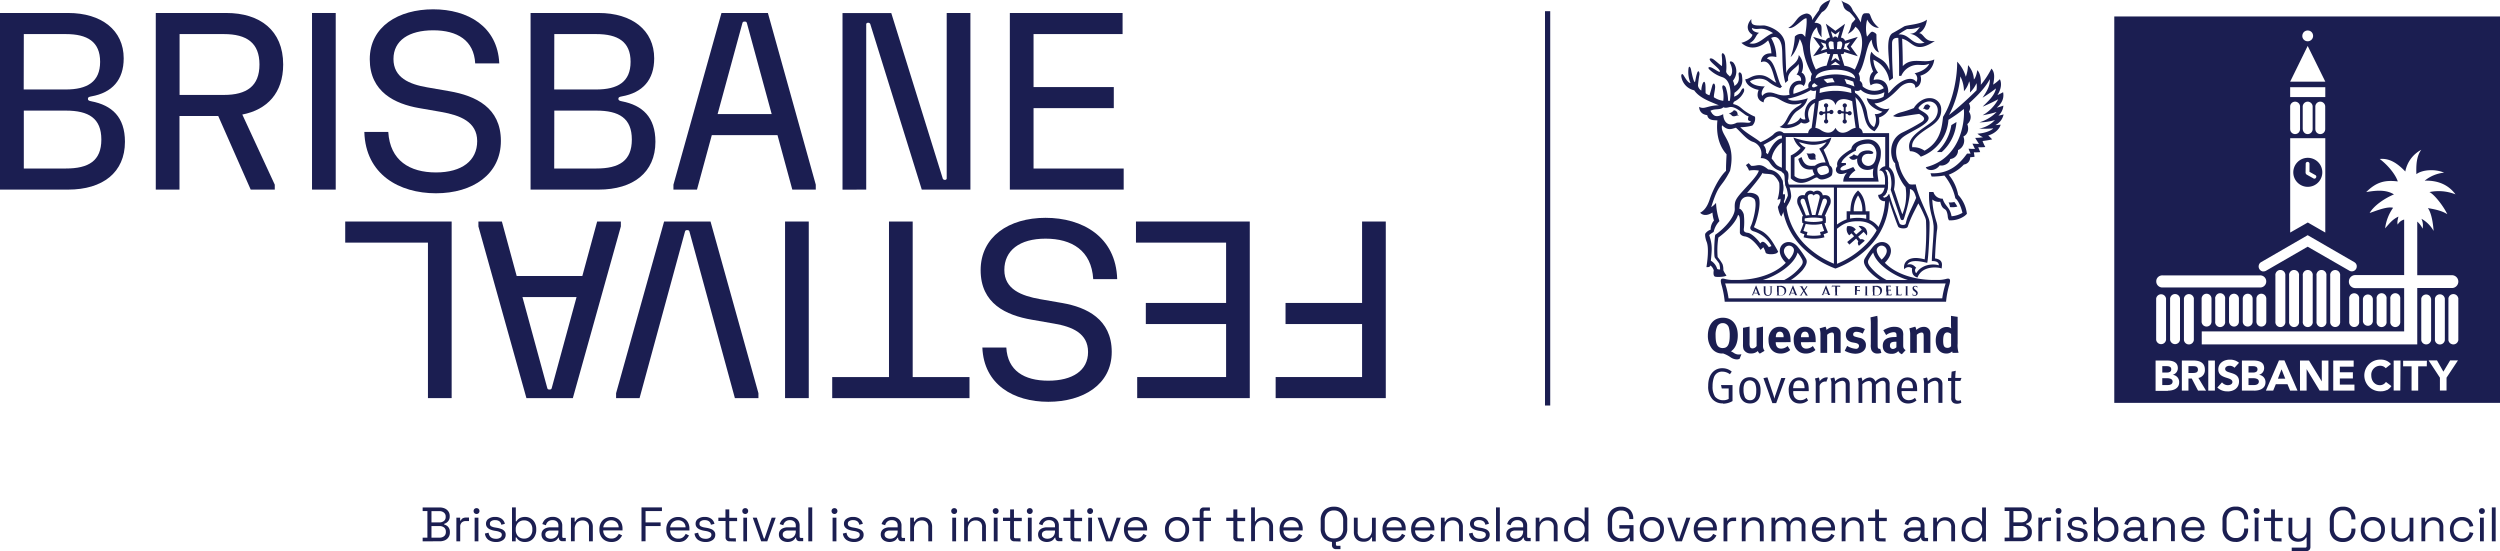 <?xml version="1.0" encoding="UTF-8"?> <svg xmlns="http://www.w3.org/2000/svg" id="Layer_1" data-name="Layer 1" viewBox="0 0 958.59 211.27"><defs><style>.cls-1{fill:#1b1e51;}.cls-2{fill:none;stroke:#1b1e51;stroke-width:2px;}</style></defs><path class="cls-1" d="M122.69,181.39c13.26,0,21.78-6.58,21.78-18.34,0-9.5-5-14-12.88-15.52-1-.19-1.32-.38-1.32-.94s.28-.75,1.32-.94c7.95-1.41,12.4-6.3,12.4-14.58,0-10.81-8.52-17.4-21.3-17.4H96.56v67.72Zm-17-59.63h16.1c8.28,0,13.16,2.92,13.16,10.63S130,143,121.75,143h-16.1Zm0,29.34h16.1c8.75,0,13.63,2.92,13.63,11.1s-4.88,11.1-13.63,11.1h-16.1Z" transform="translate(-96.56 -108.69)"></path><path class="cls-1" d="M205.14,133.42c0-13.16-9-19.75-21.77-19.75H156.29v67.72h9.09V153.17h14.86l12.45,28.22h9.23v-1.88l-12.45-26.9C198.94,150.78,205.14,144.38,205.14,133.42Zm-22.72-11.66c8.76,0,13.63,3.39,13.63,11.66s-4.87,11.67-13.63,11.67h-17V121.76Z" transform="translate(-96.56 -108.69)"></path><path class="cls-1" d="M216.2,181.39h9.09V113.67H216.2Z" transform="translate(-96.56 -108.69)"></path><path class="cls-1" d="M262.67,112.26c-13.25,0-24.33,6.54-24.33,19.14s9.75,17.12,18.84,18.72l8.62,1.5c7.15,1.27,13.73,3.76,13.73,11.19s-5.78,12-15.81,12-17.61-4.52-18.28-15.52h-9.18c.47,16.27,13.35,23.51,27.46,23.51s24.9-7.29,24.9-20.08-9.71-17.31-19.7-19.05l-8.61-1.5c-6.82-1.18-12.88-3.71-12.88-10.86s6-11,15.24-11,15.63,3.85,16.1,12.69H288C287.38,118.85,275.93,112.26,262.67,112.26Z" transform="translate(-96.56 -108.69)"></path><path class="cls-1" d="M326.1,181.39c13.25,0,21.77-6.58,21.77-18.34,0-9.5-5-14-12.87-15.52-.95-.19-1.33-.38-1.33-.94s.29-.75,1.33-.94c7.95-1.41,12.4-6.3,12.4-14.58,0-10.81-8.52-17.4-21.3-17.4H300v67.72Zm-17-59.63h16.09c8.29,0,13.16,2.92,13.16,10.63S333.44,143,325.15,143H309.06Zm0,29.34h16.09c8.76,0,13.64,2.92,13.64,11.1s-4.88,11.1-13.64,11.1H309.06Z" transform="translate(-96.56 -108.69)"></path><path class="cls-1" d="M363.81,181.39l5.68-20.88h25.19l5.68,20.88h9v-1.88L391,113.67h-17.8l-18.42,65.84v1.88Zm17.42-63.86c.1-.38.29-.57.86-.57s.75.19.85.57l9.51,34.89H371.72Z" transform="translate(-96.56 -108.69)"></path><path class="cls-1" d="M428.7,181.39v-63.3a.6.6,0,0,1,.66-.66.83.83,0,0,1,.95.66L450,181.39h18.65V113.67h-9.09V177a.6.6,0,0,1-.66.66A.83.83,0,0,1,458,177l-19.69-63.3H419.61v67.72Z" transform="translate(-96.56 -108.69)"></path><path class="cls-1" d="M527.42,181.39V173.3H492.86V150.16h30.77v-8.08H492.86V121.76H527v-8.09H483.77v67.72Z" transform="translate(-96.56 -108.69)"></path><path class="cls-1" d="M618.83,193.63v31.22H589.48v8.09h29.35v20.32H585.69v8.08h42.23V193.63Z" transform="translate(-96.56 -108.69)"></path><path class="cls-1" d="M532.13,193.63v8.09h34.56v23.13H535.91v8.09h30.78v20.32H532.6v8.08h43.17V193.63Z" transform="translate(-96.56 -108.69)"></path><path class="cls-1" d="M498.51,262.75c13.26,0,24.33-6.53,24.33-19.13S513.09,226.5,504,224.9l-8.61-1.5c-7.15-1.27-13.73-3.77-13.73-11.2s5.78-12,15.81-12,17.61,4.52,18.27,15.52h9.19c-.48-16.27-13.35-23.51-27.46-23.51s-24.9,7.29-24.9,20.08,9.71,17.3,19.69,19l8.62,1.51c6.82,1.17,12.88,3.71,12.88,10.86s-6,11-15.25,11-15.62-3.86-16.09-12.7h-9.19C473.8,256.17,485.26,262.75,498.51,262.75Z" transform="translate(-96.56 -108.69)"></path><path class="cls-1" d="M446.52,253.26V193.63h-9.09v59.63H415.66v8.08H468.3v-8.08Z" transform="translate(-96.56 -108.69)"></path><path class="cls-1" d="M406.67,193.63h-9.09v67.71h9.09Z" transform="translate(-96.56 -108.69)"></path><path class="cls-1" d="M387.37,261.34v-1.88L369,193.63h-17.8l-18.41,65.83v1.88h9l17.42-63.86c.1-.37.29-.56.85-.56s.76.19.86.56l17.42,63.86Z" transform="translate(-96.56 -108.69)"></path><path class="cls-1" d="M325.53,193.63l-5.68,20.88H294.67L289,193.63h-9v1.88l18.41,65.83h17.8l18.41-65.83v-1.88Zm-17.42,63.86c-.09.37-.28.56-.85.56s-.76-.19-.85-.56l-9.52-34.89h20.74Z" transform="translate(-96.56 -108.69)"></path><path class="cls-1" d="M228.93,193.63v8.09h31.72v59.62h9.09V193.63Z" transform="translate(-96.56 -108.69)"></path><path class="cls-1" d="M258.62,316.25v-1.39h1.82v-10.2h-1.82v-1.39h6.51a4.75,4.75,0,0,1,2,.4,3.25,3.25,0,0,1,1.37,1.15,3,3,0,0,1,.5,1.71v.15a3,3,0,0,1-.35,1.5,3.08,3.08,0,0,1-.84.91,4.06,4.06,0,0,1-.94.46v.26a3.05,3.05,0,0,1,1,.45,2.45,2.45,0,0,1,.83.91,2.82,2.82,0,0,1,.36,1.5v.18a3.18,3.18,0,0,1-1.91,3,4.87,4.87,0,0,1-2,.39Zm3.38-1.41H265a2.7,2.7,0,0,0,1.87-.58,2,2,0,0,0,.65-1.55v-.17a2,2,0,0,0-.65-1.56,2.75,2.75,0,0,0-1.87-.57H262Zm0-5.84h3a2.69,2.69,0,0,0,1.78-.56,1.86,1.86,0,0,0,.67-1.5v-.19a1.84,1.84,0,0,0-.67-1.5,2.59,2.59,0,0,0-1.78-.57h-3Zm9.55,7.25v-9.07H273v1.11h.26a1.73,1.73,0,0,1,.74-.87,2.64,2.64,0,0,1,1.32-.28h1.07v1.34H275.2a2.28,2.28,0,0,0-1.59.55,2.16,2.16,0,0,0-.59,1.69v5.53Zm7,0v-9.07H280v9.07Zm.74-10.48a1.13,1.13,0,0,1-.81-.32,1.07,1.07,0,0,1-.32-.79,1.11,1.11,0,0,1,.32-.82,1.12,1.12,0,0,1,.81-.31,1.09,1.09,0,0,1,.8.31,1.11,1.11,0,0,1,.32.82,1.07,1.07,0,0,1-.32.79A1.09,1.09,0,0,1,279.28,305.77Zm7.46,10.74a5,5,0,0,1-2.86-.78,3.4,3.4,0,0,1-1.39-2.47l1.39-.31a3.14,3.14,0,0,0,.56,1.41,2.38,2.38,0,0,0,1,.72,4,4,0,0,0,1.3.2,2.72,2.72,0,0,0,1.61-.41,1.25,1.25,0,0,0,.6-1.09,1,1,0,0,0-.58-1,5.29,5.29,0,0,0-1.54-.48l-.76-.13a6.87,6.87,0,0,1-1.59-.47,2.89,2.89,0,0,1-1.15-.85,2.08,2.08,0,0,1-.43-1.35,2.22,2.22,0,0,1,1-1.91,4.14,4.14,0,0,1,2.5-.69,4.08,4.08,0,0,1,2.49.7,3.16,3.16,0,0,1,1.24,1.95l-1.37.35a1.91,1.91,0,0,0-.8-1.37,2.83,2.83,0,0,0-1.56-.41,2.56,2.56,0,0,0-1.46.36,1.09,1.09,0,0,0-.54,1,1,1,0,0,0,.5,1,4.15,4.15,0,0,0,1.37.45l.76.13a8.88,8.88,0,0,1,1.73.46,2.83,2.83,0,0,1,1.22.82,2,2,0,0,1,.46,1.41,2.36,2.36,0,0,1-1,2A4.32,4.32,0,0,1,286.74,316.51Zm11.15,0a3.93,3.93,0,0,1-2.21-.54,3.59,3.59,0,0,1-1.13-1.22h-.26v1.5h-1.42v-13h1.46v5.34h.26a2.92,2.92,0,0,1,.63-.8,3,3,0,0,1,1.06-.63,4.49,4.49,0,0,1,1.61-.26,4.14,4.14,0,0,1,2.15.57,4,4,0,0,1,1.56,1.62,5.08,5.08,0,0,1,.57,2.48v.24a5,5,0,0,1-.59,2.51A4,4,0,0,1,300,316,4.18,4.18,0,0,1,297.89,316.51Zm-.39-1.3a3.06,3.06,0,0,0,2.28-.89,3.43,3.43,0,0,0,.89-2.52v-.17a3.34,3.34,0,0,0-.89-2.5,3,3,0,0,0-2.28-.91,3.1,3.1,0,0,0-2.3.91,3.38,3.38,0,0,0-.89,2.5v.17a3.47,3.47,0,0,0,.89,2.52A3.17,3.17,0,0,0,297.5,315.21Zm10.08,1.3a4.19,4.19,0,0,1-1.72-.34,2.82,2.82,0,0,1-1.23-1,2.64,2.64,0,0,1-.44-1.54,2.49,2.49,0,0,1,.44-1.52,2.66,2.66,0,0,1,1.23-.91,4.61,4.61,0,0,1,1.74-.32h3.06v-.66a2,2,0,0,0-.57-1.52,2.29,2.29,0,0,0-1.67-.56,2.39,2.39,0,0,0-2.54,1.95l-1.38-.45a4.16,4.16,0,0,1,.71-1.37,3.39,3.39,0,0,1,1.28-1,4.45,4.45,0,0,1,1.94-.39,3.76,3.76,0,0,1,2.71.91,3.26,3.26,0,0,1,1,2.52v4.1c0,.37.17.55.52.55h.83v1.25h-1.28a1.36,1.36,0,0,1-1-.34,1.19,1.19,0,0,1-.37-.92v-.1h-.23a4.19,4.19,0,0,1-.55.75,2.51,2.51,0,0,1-.93.61A3.92,3.92,0,0,1,307.58,316.51Zm.17-1.26a2.93,2.93,0,0,0,2.09-.76,2.85,2.85,0,0,0,.82-2.17v-.21h-3a2.51,2.51,0,0,0-1.45.39,1.28,1.28,0,0,0-.56,1.13,1.39,1.39,0,0,0,.58,1.19A2.56,2.56,0,0,0,307.75,315.25Zm7.72,1v-9.07h1.42v1.54h.26a3.14,3.14,0,0,1,1-1.17,3.47,3.47,0,0,1,2.11-.54,3.76,3.76,0,0,1,1.82.43,3.13,3.13,0,0,1,1.29,1.26,4,4,0,0,1,.49,2.06v5.49H322.4v-5.38a2.55,2.55,0,0,0-.68-2,2.65,2.65,0,0,0-1.82-.61,2.89,2.89,0,0,0-2.15.85,3.54,3.54,0,0,0-.82,2.55v4.56Zm15.52.26a4.94,4.94,0,0,1-2.41-.58,4.06,4.06,0,0,1-1.61-1.65,5.07,5.07,0,0,1-.58-2.45v-.22a5.15,5.15,0,0,1,.58-2.47,4.09,4.09,0,0,1,1.59-1.63,4.62,4.62,0,0,1,2.34-.59,4.41,4.41,0,0,1,2.26.56A3.71,3.71,0,0,1,334.7,309a5,5,0,0,1,.56,2.4v.66h-7.4a3,3,0,0,0,3.17,3.12,2.69,2.69,0,0,0,1.8-.54,3.54,3.54,0,0,0,1-1.28l1.26.61a4.92,4.92,0,0,1-.77,1.15,3.87,3.87,0,0,1-1.28,1A4.5,4.5,0,0,1,331,316.51Zm-3.11-5.62h5.89a2.69,2.69,0,0,0-.87-2,2.85,2.85,0,0,0-2-.7,3,3,0,0,0-2,.7A3.13,3.13,0,0,0,327.88,310.89Zm14.64,5.36v-13h7.84v1.41h-6.28V309h5.78v1.41h-5.78v5.81Zm14.12.26a4.91,4.91,0,0,1-2.41-.58,4,4,0,0,1-1.62-1.65,5.07,5.07,0,0,1-.57-2.45v-.22a5.15,5.15,0,0,1,.57-2.47,4.11,4.11,0,0,1,1.6-1.63,4.61,4.61,0,0,1,2.33-.59,4.44,4.44,0,0,1,2.27.56,3.75,3.75,0,0,1,1.53,1.55,4.84,4.84,0,0,1,.56,2.4v.66h-7.4a3,3,0,0,0,3.17,3.12,2.69,2.69,0,0,0,1.8-.54,3.69,3.69,0,0,0,1-1.28l1.26.61a5.31,5.31,0,0,1-.78,1.15,3.77,3.77,0,0,1-1.28,1A4.48,4.48,0,0,1,356.64,316.51Zm-3.12-5.62h5.9a2.73,2.73,0,0,0-.87-2,2.88,2.88,0,0,0-2-.7,3,3,0,0,0-2,.7A3.13,3.13,0,0,0,353.52,310.89Zm13.59,5.62a5,5,0,0,1-2.86-.78,3.4,3.4,0,0,1-1.39-2.47l1.39-.31a3.14,3.14,0,0,0,.56,1.41,2.38,2.38,0,0,0,1,.72,4,4,0,0,0,1.3.2,2.72,2.72,0,0,0,1.61-.41,1.25,1.25,0,0,0,.6-1.09,1,1,0,0,0-.58-1,5.29,5.29,0,0,0-1.54-.48l-.76-.13a6.87,6.87,0,0,1-1.59-.47,2.89,2.89,0,0,1-1.15-.85,2.08,2.08,0,0,1-.43-1.35,2.22,2.22,0,0,1,1-1.91,4.14,4.14,0,0,1,2.5-.69,4.08,4.08,0,0,1,2.49.7,3.16,3.16,0,0,1,1.24,1.95l-1.37.35a1.91,1.91,0,0,0-.8-1.37,2.83,2.83,0,0,0-1.56-.41,2.56,2.56,0,0,0-1.46.36,1.09,1.09,0,0,0-.54,1,1,1,0,0,0,.5,1,4.15,4.15,0,0,0,1.37.45l.76.13a8.88,8.88,0,0,1,1.73.46,2.83,2.83,0,0,1,1.22.82,2,2,0,0,1,.46,1.41,2.36,2.36,0,0,1-1,2A4.32,4.32,0,0,1,367.11,316.51Zm9.26-.26a1.46,1.46,0,0,1-1.61-1.6v-6.19H372v-1.28h2.72V304h1.47v3.23h3v1.28h-3v6c0,.37.18.56.53.56h2v1.26Zm5.2,0v-9.07H383v9.07Zm.74-10.48a1.16,1.16,0,0,1-.82-.32,1.06,1.06,0,0,1-.31-.79,1.1,1.1,0,0,1,.31-.82,1.15,1.15,0,0,1,.82-.31,1.06,1.06,0,0,1,1.11,1.13,1.06,1.06,0,0,1-.31.79A1.11,1.11,0,0,1,382.31,305.77Zm6.1,10.48-3.24-9.07h1.55l2.73,8h.26l2.73-8H394l-3.24,9.07Zm10.19.26a4.16,4.16,0,0,1-1.72-.34,2.82,2.82,0,0,1-1.23-1,2.57,2.57,0,0,1-.44-1.54,2.43,2.43,0,0,1,.44-1.52,2.66,2.66,0,0,1,1.23-.91,4.57,4.57,0,0,1,1.74-.32h3.06v-.66a2,2,0,0,0-.58-1.52,2.26,2.26,0,0,0-1.67-.56,2.48,2.48,0,0,0-1.7.54,2.58,2.58,0,0,0-.84,1.41l-1.37-.45a4,4,0,0,1,.71-1.37,3.31,3.31,0,0,1,1.28-1,4.45,4.45,0,0,1,1.94-.39,3.78,3.78,0,0,1,2.71.91,3.26,3.26,0,0,1,1,2.52v4.1c0,.37.18.55.52.55h.84v1.25H403.2a1.36,1.36,0,0,1-1-.34,1.2,1.2,0,0,1-.38-.92v-.1h-.22a4.19,4.19,0,0,1-.55.75,2.69,2.69,0,0,1-.93.61A4,4,0,0,1,398.6,316.51Zm.17-1.26a2.93,2.93,0,0,0,2.09-.76,2.85,2.85,0,0,0,.82-2.17v-.21h-3a2.49,2.49,0,0,0-1.44.39,1.28,1.28,0,0,0-.56,1.13,1.39,1.39,0,0,0,.58,1.19A2.56,2.56,0,0,0,398.77,315.25Zm7.71,1v-13H408v13Zm9.31,0v-9.07h1.47v9.07Zm.74-10.48a1.13,1.13,0,0,1-.81-.32,1.07,1.07,0,0,1-.32-.79,1.11,1.11,0,0,1,.32-.82,1.12,1.12,0,0,1,.81-.31,1.07,1.07,0,0,1,.8.31,1.11,1.11,0,0,1,.32.82,1.09,1.09,0,0,1-1.12,1.11ZM424,316.51a5,5,0,0,1-2.85-.78,3.41,3.41,0,0,1-1.4-2.47l1.4-.31a3,3,0,0,0,.55,1.41,2.38,2.38,0,0,0,1,.72,4,4,0,0,0,1.3.2,2.72,2.72,0,0,0,1.61-.41,1.25,1.25,0,0,0,.6-1.09,1,1,0,0,0-.58-1,5.29,5.29,0,0,0-1.54-.48l-.76-.13a6.87,6.87,0,0,1-1.59-.47,2.89,2.89,0,0,1-1.15-.85,2.08,2.08,0,0,1-.43-1.35,2.22,2.22,0,0,1,1-1.91,4.14,4.14,0,0,1,2.5-.69,4.06,4.06,0,0,1,2.49.7,3.16,3.16,0,0,1,1.24,1.95l-1.37.35a1.88,1.88,0,0,0-.8-1.37,2.83,2.83,0,0,0-1.56-.41,2.58,2.58,0,0,0-1.46.36,1.09,1.09,0,0,0-.54,1,1.06,1.06,0,0,0,.5,1,4.23,4.23,0,0,0,1.37.45l.76.13a8.69,8.69,0,0,1,1.73.46,2.77,2.77,0,0,1,1.22.82,2,2,0,0,1,.46,1.41,2.36,2.36,0,0,1-1,2A4.32,4.32,0,0,1,424,316.51Zm13.67,0a4.19,4.19,0,0,1-1.72-.34,2.82,2.82,0,0,1-1.23-1,2.64,2.64,0,0,1-.44-1.54,2.49,2.49,0,0,1,.44-1.52,2.66,2.66,0,0,1,1.23-.91,4.61,4.61,0,0,1,1.74-.32h3.06v-.66a2,2,0,0,0-.57-1.52,2.29,2.29,0,0,0-1.67-.56,2.39,2.39,0,0,0-2.54,1.95l-1.38-.45a4.16,4.16,0,0,1,.71-1.37,3.39,3.39,0,0,1,1.28-1,4.46,4.46,0,0,1,1.95-.39,3.76,3.76,0,0,1,2.7.91,3.23,3.23,0,0,1,1,2.52v4.1c0,.37.17.55.52.55h.83v1.25h-1.28a1.36,1.36,0,0,1-1-.34,1.19,1.19,0,0,1-.37-.92v-.1h-.23a4.19,4.19,0,0,1-.55.75,2.51,2.51,0,0,1-.93.61A3.92,3.92,0,0,1,437.66,316.51Zm.17-1.26a2.93,2.93,0,0,0,2.09-.76,2.85,2.85,0,0,0,.82-2.17v-.21h-3a2.51,2.51,0,0,0-1.45.39,1.28,1.28,0,0,0-.56,1.13,1.39,1.39,0,0,0,.58,1.19A2.56,2.56,0,0,0,437.83,315.25Zm7.72,1v-9.07H447v1.54h.26a3.14,3.14,0,0,1,1-1.17,3.47,3.47,0,0,1,2.11-.54,3.74,3.74,0,0,1,1.82.43,3.21,3.21,0,0,1,1.3,1.26,4.08,4.08,0,0,1,.48,2.06v5.49h-1.47v-5.38a2.55,2.55,0,0,0-.68-2,2.65,2.65,0,0,0-1.82-.61,2.89,2.89,0,0,0-2.15.85,3.54,3.54,0,0,0-.82,2.55v4.56Zm16.13,0v-9.07h1.47v9.07Zm.74-10.48a1.13,1.13,0,0,1-.81-.32,1.07,1.07,0,0,1-.32-.79,1.11,1.11,0,0,1,.32-.82,1.12,1.12,0,0,1,.81-.31,1.07,1.07,0,0,1,.8.31,1.11,1.11,0,0,1,.32.82,1.09,1.09,0,0,1-1.12,1.11Zm3.81,10.48v-9.07h1.43v1.54h.26a3,3,0,0,1,1-1.17A3.47,3.47,0,0,1,471,307a3.74,3.74,0,0,1,1.82.43,3.21,3.21,0,0,1,1.3,1.26,4.08,4.08,0,0,1,.48,2.06v5.49h-1.47v-5.38a2.55,2.55,0,0,0-.68-2,2.63,2.63,0,0,0-1.82-.61,2.91,2.91,0,0,0-2.15.85,3.54,3.54,0,0,0-.82,2.55v4.56Zm11.37,0v-9.07h1.47v9.07Zm.74-10.48a1.13,1.13,0,0,1-.81-.32,1.07,1.07,0,0,1-.32-.79,1.11,1.11,0,0,1,.32-.82,1.12,1.12,0,0,1,.81-.31,1.09,1.09,0,0,1,.8.31,1.1,1.1,0,0,1,.31.82,1.06,1.06,0,0,1-.31.79A1.09,1.09,0,0,1,478.34,305.77Zm7.14,10.48a1.59,1.59,0,0,1-1.2-.43,1.62,1.62,0,0,1-.41-1.17v-6.19h-2.73v-1.28h2.73V304h1.47v3.23h3v1.28h-3v6c0,.37.17.56.53.56h2v1.26Zm5.2,0v-9.07h1.46v9.07Zm.74-10.48a1.16,1.16,0,0,1-.82-.32,1.06,1.06,0,0,1-.31-.79,1.1,1.1,0,0,1,.31-.82,1.15,1.15,0,0,1,.82-.31,1.06,1.06,0,0,1,.79.31,1.11,1.11,0,0,1,.32.82,1.09,1.09,0,0,1-1.11,1.11ZM498,316.51a4.19,4.19,0,0,1-1.72-.34,2.82,2.82,0,0,1-1.23-1,2.64,2.64,0,0,1-.44-1.54,2.49,2.49,0,0,1,.44-1.52,2.66,2.66,0,0,1,1.23-.91,4.61,4.61,0,0,1,1.74-.32h3.06v-.66a2,2,0,0,0-.57-1.52,2.29,2.29,0,0,0-1.67-.56,2.39,2.39,0,0,0-2.54,1.95l-1.38-.45a4.16,4.16,0,0,1,.71-1.37,3.39,3.39,0,0,1,1.28-1,4.46,4.46,0,0,1,1.95-.39,3.76,3.76,0,0,1,2.7.91,3.23,3.23,0,0,1,1,2.52v4.1c0,.37.17.55.52.55h.83v1.25H502.6a1.38,1.38,0,0,1-1-.34,1.19,1.19,0,0,1-.37-.92v-.1H501a4.85,4.85,0,0,1-.56.75,2.51,2.51,0,0,1-.93.61A3.92,3.92,0,0,1,498,316.51Zm.17-1.26a2.93,2.93,0,0,0,2.09-.76,2.85,2.85,0,0,0,.82-2.17v-.21h-3a2.53,2.53,0,0,0-1.45.39,1.28,1.28,0,0,0-.56,1.13,1.42,1.42,0,0,0,.58,1.19A2.56,2.56,0,0,0,498.17,315.25Zm10.46,1a1.46,1.46,0,0,1-1.62-1.6v-6.19h-2.72v-1.28H507V304h1.47v3.23h3v1.28h-3v6a.49.49,0,0,0,.54.56h2v1.26Zm5.19,0v-9.07h1.46v9.07Zm.74-10.48a1.17,1.17,0,0,1-.82-.32,1.1,1.1,0,0,1-.31-.79,1.14,1.14,0,0,1,.31-.82,1.16,1.16,0,0,1,.82-.31,1.09,1.09,0,0,1,.8.31,1.1,1.1,0,0,1,.31.82,1.06,1.06,0,0,1-.31.79A1.09,1.09,0,0,1,514.56,305.77Zm6.1,10.48-3.24-9.07H519l2.72,8H522l2.73-8h1.56L523,316.25Zm11.47.26a5,5,0,0,1-2.41-.58,4.06,4.06,0,0,1-1.61-1.65,5.07,5.07,0,0,1-.57-2.45v-.22a5.15,5.15,0,0,1,.57-2.47,4.11,4.11,0,0,1,1.6-1.63,4.58,4.58,0,0,1,2.33-.59,4.38,4.38,0,0,1,2.26.56,3.71,3.71,0,0,1,1.54,1.55,5,5,0,0,1,.56,2.4v.66H529a3,3,0,0,0,3.17,3.12,2.69,2.69,0,0,0,1.8-.54,3.69,3.69,0,0,0,1-1.28l1.26.61a5.31,5.31,0,0,1-.78,1.15,3.77,3.77,0,0,1-1.28,1A4.5,4.5,0,0,1,532.13,316.51ZM529,310.89h5.9a2.7,2.7,0,0,0-.88-2,2.84,2.84,0,0,0-2-.7,3,3,0,0,0-2,.7A3.13,3.13,0,0,0,529,310.89Zm18.89,5.62a5,5,0,0,1-2.43-.58,4.14,4.14,0,0,1-1.63-1.61,5.06,5.06,0,0,1-.58-2.49v-.24a5,5,0,0,1,.58-2.46,4.15,4.15,0,0,1,1.63-1.64,5,5,0,0,1,2.43-.57,4.93,4.93,0,0,1,2.41.57,4,4,0,0,1,1.63,1.64,4.87,4.87,0,0,1,.59,2.46v.24a5,5,0,0,1-.59,2.49,4,4,0,0,1-1.63,1.61A4.94,4.94,0,0,1,547.91,316.51Zm0-1.32a3,3,0,0,0,2.3-.91,3.47,3.47,0,0,0,.87-2.48v-.17a3.43,3.43,0,0,0-.87-2.47,3.34,3.34,0,0,0-4.6,0,3.43,3.43,0,0,0-.87,2.47v.17a3.47,3.47,0,0,0,.87,2.48A3,3,0,0,0,547.91,315.19Zm8.67,1.06v-7.79H553.8v-1.28h2.78v-2.32a1.45,1.45,0,0,1,1.61-1.59h2.29v1.26H558.6a.48.48,0,0,0-.55.55v2.1h2.85v1.28h-2.85v7.79Zm14.53,0a1.46,1.46,0,0,1-1.62-1.6v-6.19h-2.72v-1.28h2.72V304H571v3.23h3v1.28h-3v6c0,.37.18.56.53.56h2v1.26Zm5.19,0v-13h1.46v5.36H578a2.24,2.24,0,0,1,.56-.76,3,3,0,0,1,1-.62,4.26,4.26,0,0,1,1.54-.24,3.64,3.64,0,0,1,1.82.45,3.21,3.21,0,0,1,1.3,1.26,4,4,0,0,1,.48,2v5.49h-1.47v-5.38a2.55,2.55,0,0,0-.68-2,2.63,2.63,0,0,0-1.82-.61,2.89,2.89,0,0,0-2.15.85,3.54,3.54,0,0,0-.82,2.55v4.56Zm15.52.26a5,5,0,0,1-2.41-.58,4.06,4.06,0,0,1-1.61-1.65,5.07,5.07,0,0,1-.58-2.45v-.22a5.15,5.15,0,0,1,.58-2.47,4.09,4.09,0,0,1,1.59-1.63,4.62,4.62,0,0,1,2.34-.59,4.41,4.41,0,0,1,2.26.56,3.71,3.71,0,0,1,1.54,1.55,5,5,0,0,1,.56,2.4v.66h-7.4a3,3,0,0,0,3.17,3.12,2.69,2.69,0,0,0,1.8-.54,3.54,3.54,0,0,0,1-1.28l1.26.61a4.92,4.92,0,0,1-.77,1.15,3.87,3.87,0,0,1-1.28,1A4.5,4.5,0,0,1,591.82,316.51Zm-3.11-5.62h5.89a2.66,2.66,0,0,0-.87-2,2.85,2.85,0,0,0-2-.7,3,3,0,0,0-2,.7A3.13,3.13,0,0,0,588.71,310.89Zm19.35,5.62a5.15,5.15,0,0,1-3.71-1.34,5.29,5.29,0,0,1-1.37-3.93v-3a5.23,5.23,0,0,1,1.37-3.91,5.11,5.11,0,0,1,3.71-1.35,5.05,5.05,0,0,1,3.71,1.35,5.16,5.16,0,0,1,1.39,3.91v3a5.22,5.22,0,0,1-1.39,3.93A5.09,5.09,0,0,1,608.06,316.51Zm0-1.39a3.39,3.39,0,0,0,2.62-1,4.06,4.06,0,0,0,.92-2.81v-3.08a4,4,0,0,0-.92-2.8,3.36,3.36,0,0,0-2.62-1,3.31,3.31,0,0,0-2.59,1,3.94,3.94,0,0,0-.93,2.8v3.08a4,4,0,0,0,.93,2.81A3.34,3.34,0,0,0,608.06,315.12Zm.76,4.13a1.47,1.47,0,0,1-1.11-.43,1.52,1.52,0,0,1-.41-1.13v-1.44h1.52v1.17c0,.37.17.55.52.55h1.22v1.28Zm10.46-2.84a4,4,0,0,1-1.82-.42,3.34,3.34,0,0,1-1.3-1.26,4.26,4.26,0,0,1-.46-2.06v-5.49h1.47v5.38a2.56,2.56,0,0,0,.66,2,2.65,2.65,0,0,0,1.84.61,2.86,2.86,0,0,0,2.13-.85,3.47,3.47,0,0,0,.84-2.54v-4.56h1.46v9.07h-1.43v-1.54h-.26a2.94,2.94,0,0,1-1,1.18A3.55,3.55,0,0,1,619.28,316.41Zm12,.1a4.91,4.91,0,0,1-2.41-.58,4.06,4.06,0,0,1-1.61-1.65,5,5,0,0,1-.58-2.45v-.22a5,5,0,0,1,.58-2.47,4.09,4.09,0,0,1,1.59-1.63,4.62,4.62,0,0,1,2.34-.59,4.43,4.43,0,0,1,2.26.56A3.71,3.71,0,0,1,635,309a5,5,0,0,1,.56,2.4v.66h-7.4a3,3,0,0,0,3.17,3.12,2.71,2.71,0,0,0,1.8-.54,3.54,3.54,0,0,0,1-1.28l1.26.61a5,5,0,0,1-.78,1.15,3.83,3.83,0,0,1-1.27,1A4.5,4.5,0,0,1,631.32,316.51Zm-3.12-5.62h5.9a2.73,2.73,0,0,0-.87-2,2.87,2.87,0,0,0-2-.7,3,3,0,0,0-2,.7A3.19,3.19,0,0,0,628.2,310.89Zm14.09,5.62a4.94,4.94,0,0,1-2.41-.58,4.06,4.06,0,0,1-1.61-1.65,5,5,0,0,1-.57-2.45v-.22a5,5,0,0,1,.57-2.47,4,4,0,0,1,1.6-1.63,4.56,4.56,0,0,1,2.33-.59,4.47,4.47,0,0,1,2.27.56A3.75,3.75,0,0,1,646,309a5,5,0,0,1,.56,2.4v.66h-7.4a3,3,0,0,0,3.17,3.12,2.69,2.69,0,0,0,1.8-.54,3.54,3.54,0,0,0,1-1.28l1.27.61a5.31,5.31,0,0,1-.78,1.15,3.77,3.77,0,0,1-1.28,1A4.5,4.5,0,0,1,642.29,316.51Zm-3.11-5.62h5.89a2.69,2.69,0,0,0-.87-2,2.85,2.85,0,0,0-2-.7,3,3,0,0,0-2,.7A3.13,3.13,0,0,0,639.18,310.89Zm9.94,5.36v-9.07h1.42v1.54h.26a3.14,3.14,0,0,1,1-1.17,3.45,3.45,0,0,1,2.11-.54,3.79,3.79,0,0,1,1.82.43A3.13,3.13,0,0,1,657,308.7a4,4,0,0,1,.48,2.06v5.49h-1.46v-5.38a2.55,2.55,0,0,0-.68-2,2.63,2.63,0,0,0-1.82-.61,2.93,2.93,0,0,0-2.16.85,3.58,3.58,0,0,0-.81,2.55v4.56Zm15,.26a5,5,0,0,1-2.85-.78,3.41,3.41,0,0,1-1.4-2.47l1.4-.31a3,3,0,0,0,.55,1.41,2.38,2.38,0,0,0,1,.72,4,4,0,0,0,1.3.2,2.78,2.78,0,0,0,1.62-.41,1.26,1.26,0,0,0,.59-1.09,1,1,0,0,0-.58-1,5.29,5.29,0,0,0-1.54-.48l-.76-.13a6.87,6.87,0,0,1-1.59-.47,2.89,2.89,0,0,1-1.15-.85,2.08,2.08,0,0,1-.43-1.35,2.19,2.19,0,0,1,1-1.91,4.14,4.14,0,0,1,2.5-.69,4,4,0,0,1,2.48.7,3.13,3.13,0,0,1,1.25,1.95l-1.37.35a1.91,1.91,0,0,0-.8-1.37,2.83,2.83,0,0,0-1.56-.41,2.64,2.64,0,0,0-1.47.36,1.1,1.1,0,0,0-.53,1,1,1,0,0,0,.5,1,4.23,4.23,0,0,0,1.37.45l.76.13a8.88,8.88,0,0,1,1.73.46,2.77,2.77,0,0,1,1.22.82,2.05,2.05,0,0,1,.47,1.41,2.37,2.37,0,0,1-1,2A4.34,4.34,0,0,1,664.14,316.51Zm6.12-.26v-13h1.47v13Zm7.34.26a4.21,4.21,0,0,1-1.73-.34,2.82,2.82,0,0,1-1.23-1,2.64,2.64,0,0,1-.44-1.54,2.49,2.49,0,0,1,.44-1.52,2.66,2.66,0,0,1,1.23-.91,4.61,4.61,0,0,1,1.74-.32h3.06v-.66a2,2,0,0,0-.57-1.52,2.28,2.28,0,0,0-1.67-.56,2.51,2.51,0,0,0-1.71.54,2.58,2.58,0,0,0-.84,1.41l-1.36-.45a4.14,4.14,0,0,1,.7-1.37,3.39,3.39,0,0,1,1.28-1,4.46,4.46,0,0,1,2-.39,3.8,3.8,0,0,1,2.71.91,3.26,3.26,0,0,1,1,2.52v4.1c0,.37.17.55.52.55h.83v1.25h-1.28a1.38,1.38,0,0,1-1-.34,1.19,1.19,0,0,1-.37-.92v-.1h-.23a4.19,4.19,0,0,1-.55.75,2.51,2.51,0,0,1-.93.61A3.9,3.9,0,0,1,677.6,316.51Zm.16-1.26a3,3,0,0,0,2.1-.76,2.88,2.88,0,0,0,.81-2.17v-.21h-3a2.55,2.55,0,0,0-1.45.39,1.28,1.28,0,0,0-.56,1.13,1.42,1.42,0,0,0,.58,1.19A2.56,2.56,0,0,0,677.76,315.25Zm7.72,1v-9.07h1.42v1.54h.27a3,3,0,0,1,1-1.17,3.47,3.47,0,0,1,2.11-.54,3.74,3.74,0,0,1,1.82.43,3.07,3.07,0,0,1,1.29,1.26,4,4,0,0,1,.49,2.06v5.49h-1.47v-5.38a2.55,2.55,0,0,0-.68-2,2.63,2.63,0,0,0-1.82-.61,2.91,2.91,0,0,0-2.15.85,3.58,3.58,0,0,0-.82,2.55v4.56Zm15.21.26a4.28,4.28,0,0,1-2.15-.56,4,4,0,0,1-1.56-1.61,5.23,5.23,0,0,1-.58-2.51v-.24a5.08,5.08,0,0,1,.58-2.48,4.08,4.08,0,0,1,1.54-1.62,4.24,4.24,0,0,1,2.17-.57,4.34,4.34,0,0,1,1.59.26,3,3,0,0,1,1.08.63,2.92,2.92,0,0,1,.63.8h.26v-5.34h1.46v13h-1.42v-1.5H704a3.77,3.77,0,0,1-1.15,1.22A3.81,3.81,0,0,1,700.69,316.51Zm.39-1.3a3.06,3.06,0,0,0,2.28-.89,3.47,3.47,0,0,0,.89-2.52v-.17a3.38,3.38,0,0,0-.89-2.5,3,3,0,0,0-2.28-.91,3.1,3.1,0,0,0-2.3.91,3.38,3.38,0,0,0-.89,2.5v.17a3.47,3.47,0,0,0,.89,2.52A3.17,3.17,0,0,0,701.08,315.21Zm16.94,1.3a5.29,5.29,0,0,1-2.56-.6,4.28,4.28,0,0,1-1.72-1.78,6,6,0,0,1-.62-2.89v-3a5.23,5.23,0,0,1,1.37-3.91,5.06,5.06,0,0,1,3.7-1.35,4.63,4.63,0,0,1,3.5,1.26,4.68,4.68,0,0,1,1.2,3.37v.1h-1.54v-.13A3.77,3.77,0,0,0,721,306a2.49,2.49,0,0,0-1-1.14,3.46,3.46,0,0,0-1.79-.42,3.34,3.34,0,0,0-2.59,1,4,4,0,0,0-.92,2.82v3a4.08,4.08,0,0,0,.92,2.83,3.39,3.39,0,0,0,2.6,1,2.93,2.93,0,0,0,2.4-.93,3.76,3.76,0,0,0,.77-2.47v-.31h-3.92v-1.34h5.44v6.18h-1.41v-1.41h-.25a3.44,3.44,0,0,1-.58.8,2.81,2.81,0,0,1-1,.63A4.64,4.64,0,0,1,718,316.51Zm12,0a5,5,0,0,1-2.43-.58,4.2,4.2,0,0,1-1.63-1.61,5.17,5.17,0,0,1-.57-2.49v-.24a5.08,5.08,0,0,1,.57-2.46,4.21,4.21,0,0,1,1.63-1.64,5,5,0,0,1,2.43-.57,4.91,4.91,0,0,1,2.41.57,4,4,0,0,1,1.63,1.64,4.87,4.87,0,0,1,.6,2.46v.24a5,5,0,0,1-.6,2.49,4,4,0,0,1-1.63,1.61A4.91,4.91,0,0,1,730,316.51Zm0-1.32a3,3,0,0,0,2.3-.91,3.43,3.43,0,0,0,.87-2.48v-.17a3.39,3.39,0,0,0-.87-2.47,3,3,0,0,0-2.3-.92,3,3,0,0,0-2.3.92,3.43,3.43,0,0,0-.87,2.47v.17a3.47,3.47,0,0,0,.87,2.48A3,3,0,0,0,730,315.19Zm9.19,1.06-3.25-9.07h1.57l2.72,8h.26l2.73-8h1.55l-3.24,9.07Zm11.48.26a4.91,4.91,0,0,1-2.41-.58,4,4,0,0,1-1.62-1.65,5.07,5.07,0,0,1-.57-2.45v-.22a5.15,5.15,0,0,1,.57-2.47,4.16,4.16,0,0,1,1.59-1.63,4.65,4.65,0,0,1,2.34-.59,4.41,4.41,0,0,1,2.26.56,3.71,3.71,0,0,1,1.54,1.55,4.84,4.84,0,0,1,.56,2.4v.66h-7.4a3,3,0,0,0,3.17,3.12,2.69,2.69,0,0,0,1.8-.54,3.54,3.54,0,0,0,1-1.28l1.26.61a4.92,4.92,0,0,1-.77,1.15,3.71,3.71,0,0,1-1.29,1A4.41,4.41,0,0,1,750.65,316.51Zm-3.12-5.62h5.9a2.7,2.7,0,0,0-.88-2,2.84,2.84,0,0,0-2-.7,3,3,0,0,0-2,.7A3.13,3.13,0,0,0,747.53,310.89Zm9.93,5.36v-9.07h1.43v1.11h.26a1.73,1.73,0,0,1,.74-.87,2.67,2.67,0,0,1,1.32-.28h1.08v1.34h-1.17a2.29,2.29,0,0,0-1.6.55,2.19,2.19,0,0,0-.59,1.69v5.53Zm7,0v-9.07h1.43v1.54h.26a3.11,3.11,0,0,1,1-1.17,3.52,3.52,0,0,1,2.11-.54,3.68,3.68,0,0,1,1.82.43,3.09,3.09,0,0,1,1.3,1.26,4.08,4.08,0,0,1,.49,2.06v5.49h-1.47v-5.38a2.52,2.52,0,0,0-.69-2,2.62,2.62,0,0,0-1.82-.61,2.89,2.89,0,0,0-2.14.85,3.54,3.54,0,0,0-.82,2.55v4.56Zm11.37,0v-9.07h1.44v1.13h.25a2.57,2.57,0,0,1,.86-.89A2.92,2.92,0,0,1,780,307a2.85,2.85,0,0,1,1.7.47,2.62,2.62,0,0,1,1,1.13H783a3,3,0,0,1,.95-1.13,3.08,3.08,0,0,1,1.8-.47,3.43,3.43,0,0,1,1.6.37,2.71,2.71,0,0,1,1.07,1.08,3.2,3.2,0,0,1,.41,1.65v6.14h-1.47v-6a1.92,1.92,0,0,0-.53-1.43,2,2,0,0,0-1.47-.54,2.24,2.24,0,0,0-1.65.65,2.61,2.61,0,0,0-.63,1.88v5.45h-1.47v-6a1.92,1.92,0,0,0-.53-1.43,2,2,0,0,0-1.47-.54,2.25,2.25,0,0,0-1.65.65,2.61,2.61,0,0,0-.63,1.88v5.45Zm20.12.26a4.91,4.91,0,0,1-2.41-.58,4,4,0,0,1-1.62-1.65,5.07,5.07,0,0,1-.57-2.45v-.22a5.15,5.15,0,0,1,.57-2.47,4.16,4.16,0,0,1,1.59-1.63,4.67,4.67,0,0,1,2.34-.59,4.41,4.41,0,0,1,2.26.56,3.79,3.79,0,0,1,1.55,1.55,5,5,0,0,1,.55,2.4v.66h-7.4a3,3,0,0,0,3.17,3.12,2.69,2.69,0,0,0,1.8-.54,3.54,3.54,0,0,0,1-1.28L800,314a4.92,4.92,0,0,1-.77,1.15,3.77,3.77,0,0,1-1.28,1A4.48,4.48,0,0,1,795.94,316.51Zm-3.12-5.62h5.9a2.73,2.73,0,0,0-.87-2,2.88,2.88,0,0,0-2-.7,3,3,0,0,0-2,.7A3.13,3.13,0,0,0,792.82,310.89Zm9.93,5.36v-9.07h1.43v1.54h.27a3,3,0,0,1,1-1.17,3.52,3.52,0,0,1,2.11-.54,3.68,3.68,0,0,1,1.82.43,3.09,3.09,0,0,1,1.3,1.26,4.08,4.08,0,0,1,.49,2.06v5.49h-1.47v-5.38a2.52,2.52,0,0,0-.69-2,2.62,2.62,0,0,0-1.82-.61,2.89,2.89,0,0,0-2.14.85,3.58,3.58,0,0,0-.82,2.55v4.56Zm14.46,0a1.59,1.59,0,0,1-1.2-.43,1.62,1.62,0,0,1-.41-1.17v-6.19h-2.72v-1.28h2.72V304h1.46v3.23h3v1.28h-3v6a.49.49,0,0,0,.54.56h2v1.26Zm12.74.26a4.27,4.27,0,0,1-1.73-.34,2.79,2.79,0,0,1-1.22-1,2.64,2.64,0,0,1-.44-1.54,2.49,2.49,0,0,1,.44-1.52,2.63,2.63,0,0,1,1.22-.91,4.65,4.65,0,0,1,1.74-.32H833v-.66a2,2,0,0,0-.57-1.52,2.25,2.25,0,0,0-1.66-.56,2.39,2.39,0,0,0-2.54,1.95l-1.38-.45a4,4,0,0,1,.71-1.37,3.35,3.35,0,0,1,1.27-1,4.52,4.52,0,0,1,1.95-.39,3.78,3.78,0,0,1,2.71.91,3.26,3.26,0,0,1,1,2.52v4.1c0,.37.17.55.52.55h.84v1.25h-1.28a1.36,1.36,0,0,1-1-.34,1.19,1.19,0,0,1-.37-.92v-.1H833a4.74,4.74,0,0,1-.55.75,2.69,2.69,0,0,1-.93.61A4,4,0,0,1,830,316.51Zm.16-1.26a2.94,2.94,0,0,0,2.1-.76,2.88,2.88,0,0,0,.81-2.17v-.21h-3a2.55,2.55,0,0,0-1.45.39,1.27,1.27,0,0,0-.55,1.13,1.39,1.39,0,0,0,.58,1.19A2.52,2.52,0,0,0,830.11,315.25Zm7.72,1v-9.07h1.43v1.54h.26a3.11,3.11,0,0,1,1-1.17,3.53,3.53,0,0,1,2.12-.54,3.7,3.7,0,0,1,1.81.43,3.09,3.09,0,0,1,1.3,1.26,4.08,4.08,0,0,1,.48,2.06v5.49h-1.46v-5.38a2.52,2.52,0,0,0-.69-2,2.61,2.61,0,0,0-1.81-.61,2.93,2.93,0,0,0-2.16.85,3.58,3.58,0,0,0-.81,2.55v4.56Zm15.22.26a4.35,4.35,0,0,1-2.16-.56,4,4,0,0,1-1.55-1.61,5.12,5.12,0,0,1-.58-2.51v-.24a5,5,0,0,1,.58-2.48,4,4,0,0,1,1.54-1.62,4.21,4.21,0,0,1,2.17-.57,4.37,4.37,0,0,1,1.59.26,3,3,0,0,1,1.07.63,3,3,0,0,1,.64.8h.25v-5.34h1.47v13h-1.43v-1.5h-.26a3.57,3.57,0,0,1-1.15,1.22A3.78,3.78,0,0,1,853.05,316.51Zm.39-1.3a3.05,3.05,0,0,0,2.27-.89,3.43,3.43,0,0,0,.89-2.52v-.17a3.34,3.34,0,0,0-.89-2.5,3,3,0,0,0-2.27-.91,3.13,3.13,0,0,0-2.31.91,3.38,3.38,0,0,0-.89,2.5v.17a3.47,3.47,0,0,0,.89,2.52A3.19,3.19,0,0,0,853.44,315.21Zm11.79,1v-1.39h1.82v-10.2h-1.82v-1.39h6.52a4.7,4.7,0,0,1,2,.4,3.25,3.25,0,0,1,1.37,1.15,3,3,0,0,1,.5,1.71v.15a2.72,2.72,0,0,1-1.19,2.41,3.88,3.88,0,0,1-.94.46v.26a3,3,0,0,1,1,.45,2.45,2.45,0,0,1,.83.91,2.82,2.82,0,0,1,.36,1.5v.18a3.21,3.21,0,0,1-.52,1.84,3.26,3.26,0,0,1-1.39,1.17,4.87,4.87,0,0,1-2,.39Zm3.38-1.41h2.95a2.7,2.7,0,0,0,1.87-.58,2,2,0,0,0,.65-1.55v-.17a2,2,0,0,0-.65-1.56,2.75,2.75,0,0,0-1.87-.57h-2.95Zm0-5.84h3a2.66,2.66,0,0,0,1.77-.56,1.86,1.86,0,0,0,.67-1.5v-.19a1.84,1.84,0,0,0-.67-1.5,2.56,2.56,0,0,0-1.77-.57h-3Zm9.56,7.25v-9.07h1.42v1.11h.26a1.73,1.73,0,0,1,.74-.87,2.69,2.69,0,0,1,1.32-.28H883v1.34h-1.17a2.29,2.29,0,0,0-1.6.55,2.19,2.19,0,0,0-.59,1.69v5.53Zm7,0v-9.07h1.47v9.07Zm.75-10.48a1.16,1.16,0,0,1-.82-.32,1.07,1.07,0,0,1-.32-.79,1.11,1.11,0,0,1,.32-.82,1.15,1.15,0,0,1,.82-.31,1.1,1.1,0,0,1,.8.31,1.14,1.14,0,0,1,.31.82,1.08,1.08,0,0,1-1.11,1.11Zm7.45,10.74a5,5,0,0,1-2.85-.78,3.34,3.34,0,0,1-1.39-2.47l1.39-.31a3.14,3.14,0,0,0,.55,1.41,2.38,2.38,0,0,0,1,.72,4,4,0,0,0,1.3.2,2.78,2.78,0,0,0,1.62-.41,1.26,1.26,0,0,0,.59-1.09,1,1,0,0,0-.58-1,5.29,5.29,0,0,0-1.54-.48l-.75-.13a6.81,6.81,0,0,1-1.6-.47,3,3,0,0,1-1.15-.85,2.14,2.14,0,0,1-.43-1.35,2.22,2.22,0,0,1,1-1.91,4.14,4.14,0,0,1,2.5-.69,4.06,4.06,0,0,1,2.49.7,3.16,3.16,0,0,1,1.24,1.95l-1.37.35a1.91,1.91,0,0,0-.8-1.37,2.83,2.83,0,0,0-1.56-.41,2.58,2.58,0,0,0-1.46.36,1.09,1.09,0,0,0-.54,1,1,1,0,0,0,.5,1,4.3,4.3,0,0,0,1.38.45l.75.13a8.88,8.88,0,0,1,1.73.46,2.81,2.81,0,0,1,1.23.82,2.1,2.1,0,0,1,.46,1.41,2.37,2.37,0,0,1-1,2A4.32,4.32,0,0,1,893.35,316.51Zm11.15,0a3.93,3.93,0,0,1-2.21-.54,3.46,3.46,0,0,1-1.12-1.22h-.27v1.5h-1.42v-13H901v5.34h.25a2.92,2.92,0,0,1,.63-.8,3.14,3.14,0,0,1,1.06-.63,4.53,4.53,0,0,1,1.61-.26,4.11,4.11,0,0,1,2.15.57,4,4,0,0,1,1.56,1.62,5,5,0,0,1,.57,2.48v.24a5,5,0,0,1-.59,2.51,4,4,0,0,1-1.55,1.61A4.22,4.22,0,0,1,904.5,316.51Zm-.39-1.3a3,3,0,0,0,2.28-.89,3.44,3.44,0,0,0,.9-2.52v-.17a3.34,3.34,0,0,0-.9-2.5,3,3,0,0,0-2.28-.91,3.08,3.08,0,0,0-2.29.91,3.34,3.34,0,0,0-.9,2.5v.17a3.44,3.44,0,0,0,.9,2.52A3.14,3.14,0,0,0,904.11,315.21Zm10.08,1.3a4.19,4.19,0,0,1-1.72-.34,2.82,2.82,0,0,1-1.23-1,2.64,2.64,0,0,1-.44-1.54,2.49,2.49,0,0,1,.44-1.52,2.66,2.66,0,0,1,1.23-.91,4.61,4.61,0,0,1,1.74-.32h3.06v-.66a2,2,0,0,0-.58-1.52,2.25,2.25,0,0,0-1.66-.56,2.51,2.51,0,0,0-1.71.54,2.57,2.57,0,0,0-.83,1.41l-1.37-.45a4.14,4.14,0,0,1,.7-1.37,3.39,3.39,0,0,1,1.28-1,4.46,4.46,0,0,1,1.95-.39,3.8,3.8,0,0,1,2.71.91,3.26,3.26,0,0,1,1,2.52v4.1c0,.37.17.55.52.55h.83v1.25h-1.28a1.38,1.38,0,0,1-1-.34,1.19,1.19,0,0,1-.37-.92v-.1h-.23a4.19,4.19,0,0,1-.55.75,2.51,2.51,0,0,1-.93.61A3.88,3.88,0,0,1,914.19,316.51Zm.17-1.26a3,3,0,0,0,2.1-.76,2.88,2.88,0,0,0,.81-2.17v-.21h-3a2.53,2.53,0,0,0-1.45.39,1.28,1.28,0,0,0-.56,1.13,1.42,1.42,0,0,0,.58,1.19A2.56,2.56,0,0,0,914.36,315.25Zm7.72,1v-9.07h1.43v1.54h.26a3,3,0,0,1,1-1.17,3.47,3.47,0,0,1,2.11-.54,3.74,3.74,0,0,1,1.82.43,3.21,3.21,0,0,1,1.3,1.26,4.08,4.08,0,0,1,.48,2.06v5.49H929v-5.38a2.55,2.55,0,0,0-.68-2,2.63,2.63,0,0,0-1.82-.61,2.91,2.91,0,0,0-2.15.85,3.54,3.54,0,0,0-.82,2.55v4.56Zm15.53.26a4.91,4.91,0,0,1-2.41-.58,4,4,0,0,1-1.62-1.65,5.07,5.07,0,0,1-.57-2.45v-.22a5.15,5.15,0,0,1,.57-2.47,4.16,4.16,0,0,1,1.59-1.63,4.67,4.67,0,0,1,2.34-.59,4.41,4.41,0,0,1,2.26.56,3.71,3.71,0,0,1,1.54,1.55,4.84,4.84,0,0,1,.56,2.4v.66h-7.4a3,3,0,0,0,3.17,3.12,2.69,2.69,0,0,0,1.8-.54,3.54,3.54,0,0,0,1-1.28l1.26.61a4.92,4.92,0,0,1-.77,1.15,3.77,3.77,0,0,1-1.28,1A4.48,4.48,0,0,1,937.61,316.51Zm-3.12-5.62h5.9a2.73,2.73,0,0,0-.87-2,2.88,2.88,0,0,0-2-.7,3,3,0,0,0-2,.7A3.13,3.13,0,0,0,934.49,310.89Zm19.33,5.62a5,5,0,0,1-3.68-1.34,5.25,5.25,0,0,1-1.38-3.93v-3a5.19,5.19,0,0,1,1.38-3.91,5,5,0,0,1,3.68-1.35,4.62,4.62,0,0,1,3.53,1.28,4.8,4.8,0,0,1,1.24,3.5v.09h-1.54v-.14a3.61,3.61,0,0,0-.79-2.4,3,3,0,0,0-2.44-.94,3.29,3.29,0,0,0-2.57,1,4,4,0,0,0-.93,2.82v3a4,4,0,0,0,.93,2.83,3.32,3.32,0,0,0,2.57,1,3,3,0,0,0,2.44-.93,3.68,3.68,0,0,0,.79-2.41v-.3h1.54v.24a4.82,4.82,0,0,1-1.24,3.51A4.66,4.66,0,0,1,953.82,316.51Zm7.27-.26v-9.07h1.46v9.07Zm.74-10.48a1.17,1.17,0,0,1-.82-.32,1.07,1.07,0,0,1-.32-.79,1.11,1.11,0,0,1,.32-.82,1.16,1.16,0,0,1,.82-.31,1.1,1.1,0,0,1,.8.31,1.14,1.14,0,0,1,.31.82,1.08,1.08,0,0,1-1.11,1.11ZM969,316.25a1.46,1.46,0,0,1-1.62-1.6v-6.19h-2.72v-1.28h2.72V304h1.47v3.23h3v1.28h-3v6a.49.49,0,0,0,.54.56h2v1.26Zm6.29,3.71v-1.3h5.19c.36,0,.53-.19.53-.56v-3.3h-.25a3,3,0,0,1-.58.78,2.87,2.87,0,0,1-1,.61,4.52,4.52,0,0,1-1.54.22,4,4,0,0,1-1.82-.42,3.19,3.19,0,0,1-1.29-1.26,4.05,4.05,0,0,1-.47-2v-5.51h1.46v5.4a2.53,2.53,0,0,0,.67,1.94,2.65,2.65,0,0,0,1.84.61,2.86,2.86,0,0,0,2.13-.85,3.47,3.47,0,0,0,.83-2.54v-4.56h1.47v11.18a1.6,1.6,0,0,1-.42,1.17,1.62,1.62,0,0,1-1.21.43Zm19.65-3.45a5,5,0,0,1-3.68-1.34,5.25,5.25,0,0,1-1.38-3.93v-3a5.19,5.19,0,0,1,1.38-3.91,5,5,0,0,1,3.68-1.35,4.63,4.63,0,0,1,3.53,1.28,4.8,4.8,0,0,1,1.24,3.5v.09h-1.54v-.14a3.61,3.61,0,0,0-.79-2.4,3,3,0,0,0-2.44-.94,3.29,3.29,0,0,0-2.57,1,4,4,0,0,0-.93,2.82v3a4,4,0,0,0,.93,2.83,3.32,3.32,0,0,0,2.57,1,3,3,0,0,0,2.44-.93,3.68,3.68,0,0,0,.79-2.41v-.3h1.54v.24a4.82,4.82,0,0,1-1.24,3.51A4.67,4.67,0,0,1,994.91,316.51Zm11.46,0a5,5,0,0,1-2.43-.58,4.16,4.16,0,0,1-1.64-1.61,5.29,5.29,0,0,1-.57-2.49v-.24a5.19,5.19,0,0,1,.57-2.46,4.17,4.17,0,0,1,1.64-1.64,5,5,0,0,1,2.43-.57,4.93,4.93,0,0,1,2.41.57,4,4,0,0,1,1.63,1.64,4.87,4.87,0,0,1,.59,2.46v.24a5,5,0,0,1-.59,2.49,4,4,0,0,1-1.63,1.61A4.94,4.94,0,0,1,1006.37,316.51Zm0-1.32a3,3,0,0,0,2.3-.91,3.47,3.47,0,0,0,.87-2.48v-.17a3.43,3.43,0,0,0-.87-2.47,3.34,3.34,0,0,0-4.6,0,3.44,3.44,0,0,0-.88,2.47v.17a3.48,3.48,0,0,0,.88,2.48A3,3,0,0,0,1006.37,315.19Zm10.74,1.22a4,4,0,0,1-1.82-.42,3.28,3.28,0,0,1-1.3-1.26,4.38,4.38,0,0,1-.46-2.06v-5.49H1015v5.38a2.53,2.53,0,0,0,.67,2,2.65,2.65,0,0,0,1.84.61,2.84,2.84,0,0,0,2.13-.85,3.51,3.51,0,0,0,.83-2.54v-4.56h1.47v9.07h-1.43v-1.54h-.26a3,3,0,0,1-1,1.18A3.55,3.55,0,0,1,1017.11,316.41Zm7.88-.16v-9.07h1.43v1.54h.26a3.2,3.2,0,0,1,1-1.17,3.53,3.53,0,0,1,2.12-.54,3.76,3.76,0,0,1,1.82.43,3.21,3.21,0,0,1,1.3,1.26,4.08,4.08,0,0,1,.47,2.06v5.49h-1.46v-5.38a2.55,2.55,0,0,0-.68-2,2.65,2.65,0,0,0-1.82-.61,2.93,2.93,0,0,0-2.16.85,3.58,3.58,0,0,0-.81,2.55v4.56Zm15.55.26a5.06,5.06,0,0,1-2.38-.56,4.21,4.21,0,0,1-1.64-1.63,5,5,0,0,1-.59-2.5v-.21a4.9,4.9,0,0,1,.59-2.5,4.12,4.12,0,0,1,1.64-1.62,5,5,0,0,1,2.38-.57,4.64,4.64,0,0,1,2.2.48,3.7,3.7,0,0,1,1.45,1.28,4.23,4.23,0,0,1,.69,1.71l-1.43.29a3.09,3.09,0,0,0-.44-1.22,2.4,2.4,0,0,0-1-.89,3.14,3.14,0,0,0-1.5-.33,3.26,3.26,0,0,0-1.63.4,3.2,3.2,0,0,0-1.14,1.17,3.82,3.82,0,0,0-.4,1.82v.17a3.78,3.78,0,0,0,.4,1.81,3.06,3.06,0,0,0,1.14,1.17,3.26,3.26,0,0,0,1.63.41,2.81,2.81,0,0,0,2.06-.7,3.13,3.13,0,0,0,.89-1.75l1.44.32a5,5,0,0,1-.74,1.69,3.81,3.81,0,0,1-1.47,1.27A4.53,4.53,0,0,1,1040.54,316.51Zm6.91-.26v-9.07h1.46v9.07Zm.74-10.48a1.17,1.17,0,0,1-.82-.32,1.1,1.1,0,0,1-.31-.79,1.14,1.14,0,0,1,.31-.82,1.16,1.16,0,0,1,.82-.31,1.09,1.09,0,0,1,.8.31,1.11,1.11,0,0,1,.32.82,1.07,1.07,0,0,1-.32.79A1.09,1.09,0,0,1,1048.19,305.77Zm3.8,10.48v-13h1.47v13Z" transform="translate(-96.56 -108.69)"></path><line class="cls-2" x1="593.41" y1="4.29" x2="593.41" y2="155.49"></line><path class="cls-1" d="M962.17,250.29c0-1-.91-1.21-1.71-1.21h-1.74v2.46h1.85C961.35,251.54,962.17,251.25,962.17,250.29Z" transform="translate(-96.56 -108.69)"></path><path class="cls-1" d="M960.64,253.7h-1.92l0,2.63H961c.79,0,1.69-.35,1.69-1.36S961.47,253.7,960.64,253.7Z" transform="translate(-96.56 -108.69)"></path><polygon class="cls-1" points="873.43 145.19 876.25 145.19 874.82 141.6 873.43 145.19"></polygon><path class="cls-1" d="M978.36,179.39a5.53,5.53,0,0,0,3.08.94,5.68,5.68,0,0,0,2.12-.42,5.56,5.56,0,1,0-7.56-6.22,5.52,5.52,0,0,0,2.36,5.7Zm2.29-7.9a.58.58,0,0,1,.06-.29.61.61,0,0,1,.15-.24.72.72,0,0,1,.25-.16.87.87,0,0,1,.28-.05.78.78,0,0,1,.51.23.74.74,0,0,1,.2.51v3.08l2.22,1.24a.89.89,0,0,1,.24.18.94.94,0,0,1,.14.26.78.78,0,0,1,0,.3,1,1,0,0,1-.1.28.79.79,0,0,1-.19.22.71.71,0,0,1-.26.13.76.76,0,0,1-.3,0,.75.75,0,0,1-.28-.11l-2.48-1.39a1,1,0,0,1-.38-.4,1,1,0,0,1-.11-.54Z" transform="translate(-96.56 -108.69)"></path><path class="cls-1" d="M927.57,253.7h-1.92v2.63h2.27c.81,0,1.7-.35,1.7-1.36S928.4,253.7,927.57,253.7Z" transform="translate(-96.56 -108.69)"></path><path class="cls-1" d="M929.1,250.29c0-1-.91-1.21-1.71-1.21h-1.73v2.46h1.84C928.29,251.54,929.1,251.25,929.1,250.29Z" transform="translate(-96.56 -108.69)"></path><path class="cls-1" d="M937.36,249.08h-1.67v2.63h1.51c.93,0,2.13,0,2.13-1.29S938.29,249.08,937.36,249.08Z" transform="translate(-96.56 -108.69)"></path><path class="cls-1" d="M907.25,115V263.16h147.9V115Zm101.82,54.64c3.21-.28,6.13,1,9.77,4.81a11.91,11.91,0,0,1,6.13-8.33c-1.88,2.5-2,6-1.88,9.36,2-1.6,6.84-2.19,10.64-.59a14,14,0,0,0-7.44,3.07c5.54-.14,9.33,1.9,11.8,5.26a17.44,17.44,0,0,0-10-.88c1.89.88,5.4,5.41,6.86,8.48-1.91-1.19-4-1.75-7.45-2.34,1,1.32,1.89,4.37,2.19,8.76a12,12,0,0,0-4.67-4.67,5.93,5.93,0,0,1,.45,3.8,8.53,8.53,0,0,0-2.05-2.72v20.56h13.29a2.46,2.46,0,0,1,0,4.92h-13.29v21.62H940.79v-5h77.61V219.16H999.79a2.5,2.5,0,0,1-1-.16,2.46,2.46,0,0,1-.82-.53,2.3,2.3,0,0,1-.57-.81,2.42,2.42,0,0,1-.19-1,2.5,2.5,0,0,1,.19-1,2.39,2.39,0,0,1,.57-.81,2.46,2.46,0,0,1,.82-.53,2.49,2.49,0,0,1,1-.15h18.61V192.88a4,4,0,0,0-2.47,1.92c-.3-.88,0-1.76.27-3.07-2.33,1.16-3.18,2.34-5.1,4.52a17.38,17.38,0,0,1,3.06-7.88c-2.18-.6-6.12,1-9,2,1.6-2.77,5.54-5.54,9.33-7.14-2.6-1.61-5.84-1.75-10.65-.88,3.94-3.94,7.29-4.69,12.12-4.09C1015.05,175.51,1012.14,172,1009.07,169.67ZM1034,223.18v15.95a1.92,1.92,0,0,1-3.8,0V223.18a1.92,1.92,0,0,1,3.8,0Zm-5.26,0v15.95a2,2,0,0,1-.65,1.16,1.91,1.91,0,0,1-3.13-1.16V223.18A1.91,1.91,0,0,1,1028,222,2,2,0,0,1,1028.69,223.18Zm-88,8.74V223.3a1.91,1.91,0,0,1,.12-.75,1.93,1.93,0,0,1,.41-.65,1.82,1.82,0,0,1,.62-.43,1.9,1.9,0,0,1,.75-.15,1.89,1.89,0,0,1,1.77,1.23,2.11,2.11,0,0,1,.12.75v8.62a2.11,2.11,0,0,1-.12.75,1.88,1.88,0,0,1-1.77,1.23,1.9,1.9,0,0,1-.75-.15,1.82,1.82,0,0,1-.62-.43,1.93,1.93,0,0,1-.41-.65A1.91,1.91,0,0,1,940.73,231.92Zm5.31-9.43a2,2,0,0,1,1-1.2,2,2,0,0,1,.8-.17,1.88,1.88,0,0,1,1.44.66,1.92,1.92,0,0,1,.4.71,1.85,1.85,0,0,1,.06.81v8.62a1.85,1.85,0,0,1-.06.81,2,2,0,0,1-.4.71,1.81,1.81,0,0,1-.65.48,1.82,1.82,0,0,1-.79.18,1.87,1.87,0,0,1-.8-.18,1.77,1.77,0,0,1-.64-.48,1.87,1.87,0,0,1-.46-1.52V223.3A2,2,0,0,1,946,222.49Zm5.2,9.43V223.3a1.74,1.74,0,0,1,.12-.75,2.08,2.08,0,0,1,.4-.65,2,2,0,0,1,.63-.43,1.93,1.93,0,0,1,.74-.16,1.93,1.93,0,0,1,1.37.59,1.93,1.93,0,0,1,.41.65,1.91,1.91,0,0,1,.12.75v8.62a1.91,1.91,0,0,1-.12.75,1.91,1.91,0,0,1-1,1.08,1.9,1.9,0,0,1-.75.16,1.93,1.93,0,0,1-.74-.16,2,2,0,0,1-.63-.43,2.08,2.08,0,0,1-.4-.65A1.74,1.74,0,0,1,951.24,231.92Zm5.27,0V223.3a1.95,1.95,0,0,1,.52-1.4,2,2,0,0,1,.63-.43,1.88,1.88,0,0,1,.74-.15,2,2,0,0,1,.75.15,2,2,0,0,1,.62.43,2.08,2.08,0,0,1,.4.65,1.74,1.74,0,0,1,.12.75v8.62a1.74,1.74,0,0,1-.12.75,2.08,2.08,0,0,1-.4.65,2,2,0,0,1-.62.43,2,2,0,0,1-.75.15,1.88,1.88,0,0,1-.74-.15,2,2,0,0,1-.63-.43,1.95,1.95,0,0,1-.52-1.4Zm5.23,0V223.3a1.95,1.95,0,0,1,.52-1.4,2,2,0,0,1,.63-.43,1.93,1.93,0,0,1,.74-.16,1.9,1.9,0,0,1,.75.16,2,2,0,0,1,.63.43,1.95,1.95,0,0,1,.52,1.4v8.62a1.95,1.95,0,0,1-.52,1.4,2,2,0,0,1-.63.43,1.9,1.9,0,0,1-.75.16,1.93,1.93,0,0,1-.74-.16,2,2,0,0,1-.63-.43,1.95,1.95,0,0,1-.52-1.4Zm7.35-18.34a2,2,0,0,1,.39-.71,2.07,2.07,0,0,1,.65-.49,1.94,1.94,0,0,1,1.59,0,2,2,0,0,1,.65.49,2,2,0,0,1,.39.71,2,2,0,0,1,.07.81v17.53a2,2,0,0,1-.07.81,2,2,0,0,1-.39.71,1.88,1.88,0,0,1-1.44.66,2,2,0,0,1-.8-.17,2.07,2.07,0,0,1-.65-.49,2,2,0,0,1-.39-.71,2,2,0,0,1-.07-.81V214.39A2,2,0,0,1,969.09,213.58Zm5.25,0a2,2,0,0,1,.4-.71,1.88,1.88,0,0,1,1.44-.66,1.93,1.93,0,0,1,.79.17,2.11,2.11,0,0,1,.66.49,2.14,2.14,0,0,1,.39.71,1.85,1.85,0,0,1,.06.81v17.53a1.85,1.85,0,0,1-.06.81,2.14,2.14,0,0,1-.39.71,2.11,2.11,0,0,1-.66.49,1.93,1.93,0,0,1-.79.17,1.88,1.88,0,0,1-1.44-.66,1.87,1.87,0,0,1-.46-1.52V214.39A2,2,0,0,1,974.34,213.58Zm5.25,0a2,2,0,0,1,.4-.71,1.86,1.86,0,0,1,.65-.49,1.93,1.93,0,0,1,.79-.17,2,2,0,0,1,.8.17,1.92,1.92,0,0,1,.64.49,2,2,0,0,1,.4.71,1.85,1.85,0,0,1,.06.81v17.53a1.85,1.85,0,0,1-.06.81,2,2,0,0,1-.4.71,1.92,1.92,0,0,1-.64.49,2,2,0,0,1-.8.17,1.93,1.93,0,0,1-.79-.17,1.86,1.86,0,0,1-.65-.49,1.87,1.87,0,0,1-.46-1.52V214.39A2,2,0,0,1,979.59,213.58Zm5.26,0a2,2,0,0,1,.39-.71,1.88,1.88,0,0,1,1.44-.66,2,2,0,0,1,.8.17,2.07,2.07,0,0,1,.65.49,2,2,0,0,1,.39.71,1.85,1.85,0,0,1,.06.81v17.53a1.85,1.85,0,0,1-.06.81,2,2,0,0,1-.39.71,2.07,2.07,0,0,1-.65.49,1.94,1.94,0,0,1-1.59,0,2,2,0,0,1-.65-.49,2,2,0,0,1-.39-.71,1.85,1.85,0,0,1-.06-.81V214.39A1.85,1.85,0,0,1,984.85,213.58Zm5.26,0a1.75,1.75,0,0,1,.4-.7,1.72,1.72,0,0,1,.65-.48,1.89,1.89,0,0,1,.78-.17,2,2,0,0,1,.79.17,1.81,1.81,0,0,1,.65.48,1.93,1.93,0,0,1,.46,1.51v17.53a1.93,1.93,0,0,1-.46,1.51,1.81,1.81,0,0,1-.65.48,2,2,0,0,1-.79.17,1.89,1.89,0,0,1-.78-.17,1.72,1.72,0,0,1-.65-.48,1.75,1.75,0,0,1-.4-.7,2,2,0,0,1-.07-.81V214.39A2,2,0,0,1,990.11,213.58Zm7.29,8.91a1.88,1.88,0,0,1,.4-.7,1.77,1.77,0,0,1,.64-.48,2,2,0,0,1,.8-.17,1.89,1.89,0,0,1,.78.17,1.81,1.81,0,0,1,.65.48,1.88,1.88,0,0,1,.4.7,1.85,1.85,0,0,1,.06.81v8.62a1.85,1.85,0,0,1-.06.81,1.88,1.88,0,0,1-.4.7,1.81,1.81,0,0,1-.65.48,1.89,1.89,0,0,1-.78.17,2,2,0,0,1-.8-.17,1.77,1.77,0,0,1-.64-.48,1.88,1.88,0,0,1-.4-.7,2.21,2.21,0,0,1-.07-.81V223.3A2.21,2.21,0,0,1,997.4,222.49Zm5.18,9.43V223.3a1.91,1.91,0,0,1,1.91-1.69,1.91,1.91,0,0,1,1.27.48,2,2,0,0,1,.63,1.21v8.62a2,2,0,0,1-.63,1.21,1.91,1.91,0,0,1-1.27.48,1.91,1.91,0,0,1-1.91-1.69Zm5.32-9.43a2,2,0,0,1,.39-.71,2,2,0,0,1,.65-.49,1.94,1.94,0,0,1,1.59,0,2,2,0,0,1,.65.49,1.92,1.92,0,0,1,.4.71,2,2,0,0,1,.06.81v8.62a1.87,1.87,0,0,1-.46,1.52,1.81,1.81,0,0,1-.65.48,1.85,1.85,0,0,1-1.59,0,1.81,1.81,0,0,1-.65-.48,2.14,2.14,0,0,1-.39-.71,1.85,1.85,0,0,1-.06-.81V223.3A1.85,1.85,0,0,1,1007.9,222.49Zm5.25,0a2,2,0,0,1,.39-.71,2.11,2.11,0,0,1,.66-.49,1.9,1.9,0,0,1,.79-.17,1.88,1.88,0,0,1,1.44.66,1.77,1.77,0,0,1,.39.71,2,2,0,0,1,.07.81v8.62a2,2,0,0,1-.07.81,1.84,1.84,0,0,1-.39.71,1.81,1.81,0,0,1-.65.48,1.82,1.82,0,0,1-.79.18,1.76,1.76,0,0,1-.79-.18,1.93,1.93,0,0,1-.66-.48,2.14,2.14,0,0,1-.39-.71,1.85,1.85,0,0,1-.06-.81V223.3A1.85,1.85,0,0,1,1013.15,222.49Zm-25-60.81v36.18L981.46,194l-6.76,3.86V161.69Zm-13.47-3.56v-8.64a1.86,1.86,0,0,1,.58-1.28,1.92,1.92,0,0,1,1.31-.53,1.88,1.88,0,0,1,1.31.53,1.83,1.83,0,0,1,.59,1.28v8.64a1.91,1.91,0,0,1-.52,1.39,1.84,1.84,0,0,1-.63.44,1.93,1.93,0,0,1-.75.15,1.87,1.87,0,0,1-1.37-.59,1.78,1.78,0,0,1-.4-.64A1.94,1.94,0,0,1,974.7,158.12Zm4.82,0v-8.64a1.92,1.92,0,0,1,1.9-1.81,1.9,1.9,0,0,1,1.31.53,1.87,1.87,0,0,1,.59,1.28v8.64a2.14,2.14,0,0,1-.12.75,2,2,0,0,1-.41.64,1.87,1.87,0,0,1-1.37.59,1.93,1.93,0,0,1-.75-.15,2,2,0,0,1-1-1.08A2.14,2.14,0,0,1,979.52,158.12Zm4.83,0v-8.64a1.83,1.83,0,0,1,.59-1.28,1.87,1.87,0,0,1,2.61,0,1.83,1.83,0,0,1,.59,1.28v8.64a1.91,1.91,0,0,1-.52,1.39,1.84,1.84,0,0,1-.63.44,1.93,1.93,0,0,1-.75.15,1.88,1.88,0,0,1-.74-.15,1.84,1.84,0,0,1-.63-.44,1.78,1.78,0,0,1-.4-.64A1.94,1.94,0,0,1,984.35,158.12Zm-9.65-12.2v-3.79h13.47v3.79Zm5-24.62a2.08,2.08,0,0,1,2.12-.88,2,2,0,0,1,1.63,1.62,2,2,0,0,1-.11,1.2,2.12,2.12,0,0,1-.77.93,2,2,0,0,1-1.15.35,2.13,2.13,0,0,1-.79-.15,2.19,2.19,0,0,1-.67-.45,2,2,0,0,1-.6-1.47A2.12,2.12,0,0,1,979.71,121.3Zm1.72,5L988.17,140H974.69Zm-18.74,84.06a1.88,1.88,0,0,1,.88-1.16l17.86-10.33,17.86,10.33a1.89,1.89,0,0,1,.9,1.14,2,2,0,0,1-.19,1.44,1.87,1.87,0,0,1-1.15.89,1.83,1.83,0,0,1-1.43-.18l-16-9.21-15.94,9.21a1.77,1.77,0,0,1-.7.24,1.86,1.86,0,0,1-.74,0,2,2,0,0,1-.66-.33,1.73,1.73,0,0,1-.48-.56A1.87,1.87,0,0,1,962.69,210.31Zm-39.15,5.31a2.22,2.22,0,0,1,.55-.77,2.18,2.18,0,0,1,.81-.49,2.31,2.31,0,0,1,.94-.13h37.22a2.31,2.31,0,0,1,.94.13,2.26,2.26,0,0,1,.81.49,2.33,2.33,0,0,1,.54.77,2.28,2.28,0,0,1,.19.93,2.31,2.31,0,0,1-.19.93,2.44,2.44,0,0,1-.54.77,2.26,2.26,0,0,1-.81.49,2.31,2.31,0,0,1-.94.13H925.84a2.31,2.31,0,0,1-.94-.13,2.18,2.18,0,0,1-.81-.49,2.28,2.28,0,0,1-.74-1.7A2.28,2.28,0,0,1,923.54,215.62Zm14.24,7.5v15.93a2,2,0,0,1-.64,1.19,1.92,1.92,0,0,1-3.16-1.19V223.12a1.93,1.93,0,0,1,.64-1.19,1.92,1.92,0,0,1,2.52,0A2,2,0,0,1,937.78,223.12Zm-14.45,0a1.9,1.9,0,0,1,.64-1.18,1.91,1.91,0,0,1,2.51,0,1.9,1.9,0,0,1,.64,1.18V239a1.88,1.88,0,0,1-.64,1.18,1.91,1.91,0,0,1-2.51,0,1.88,1.88,0,0,1-.64-1.18Zm4.5,35.39h-4.72V246.93h4.31c2,0,4.22.42,4.22,2.94a2.62,2.62,0,0,1-2,2.54v0a2.8,2.8,0,0,1,1.82.91,2.76,2.76,0,0,1,.69,1.92C932.16,257.68,929.89,258.48,927.83,258.48ZM932.45,239a1.88,1.88,0,0,1-.64,1.18,1.93,1.93,0,0,1-3.16-1.18V223.09a2,2,0,0,1,.65-1.18,1.91,1.91,0,0,1,2.51,0,1.9,1.9,0,0,1,.64,1.18Zm6.91,19.45-2.4-4.61h-1.27v4.61h-2.53V246.93h4.47c2.37,0,4.36.82,4.36,3.5a3,3,0,0,1-2.49,3.18l2.93,4.87Zm6.47,0h-2.54V246.93h2.54Zm4.8.3a5.44,5.44,0,0,1-3.87-1.46l1.8-2a2.85,2.85,0,0,0,1,.8,2.75,2.75,0,0,0,1.23.29c.83,0,1.76-.38,1.76-1.21,0-2.12-5.41-1-5.41-4.83,0-2.46,2.14-3.75,4.41-3.75a5.2,5.2,0,0,1,3.53,1.21l-1.74,1.91a2.47,2.47,0,0,0-.85-.58,2.39,2.39,0,0,0-1-.19c-.72,0-1.72.33-1.72,1.19,0,2.1,5.31.76,5.31,4.8C955.08,257.55,953,258.78,950.63,258.78Zm10.28-.3h-4.72V246.93h4.3c2,0,4.22.42,4.22,2.94a2.61,2.61,0,0,1-2,2.54v0a2.76,2.76,0,0,1,2.52,2.83C965.24,257.68,963,258.48,960.91,258.48Zm13.76,0-1-2.44h-4.48l-1,2.44h-2.8l5-11.56h2.11l5,11.56Zm14.68,0H986l-5-8.22h0v8.22h-2.54V246.93h3.46l4.9,8h0v-8h2.54Zm10,0h-8.14V246.93h7.83v2.35h-5.3v2.15h5v2.37h-5v2.35h5.6Zm12.43-.22a5.1,5.1,0,0,1-2.33.5,6.08,6.08,0,1,1,0-12.15,5,5,0,0,1,3.89,1.7l-2,1.6a2.83,2.83,0,0,0-1-.73,2.92,2.92,0,0,0-1.21-.22,3.44,3.44,0,0,0-3.33,3.72c0,2.16,1.41,3.73,3.25,3.73a2.72,2.72,0,0,0,1.35-.32,2.66,2.66,0,0,0,1-.93l2.12,1.59A5.12,5.12,0,0,1,1011.82,258.28Zm5.14.2h-2.54V246.93H1017Zm10.15-9.28h-3.29v9.3h-2.54v-9.3H1018V247h9.12Zm7.58,4.35v4.93h-2.54v-4.93l-4.34-6.62H1031l2.44,4.32,2.59-4.32h3Zm4.52-14.4a2,2,0,0,1-.65,1.18,1.92,1.92,0,0,1-1.25.47,2,2,0,0,1-1.26-.47,1.92,1.92,0,0,1-.64-1.18v-16a1.92,1.92,0,0,1,.64-1.18,2,2,0,0,1,1.26-.47,1.92,1.92,0,0,1,1.25.47,2,2,0,0,1,.65,1.18Z" transform="translate(-96.56 -108.69)"></path><path class="cls-1" d="M763.58,246.27a2.42,2.42,0,0,1-1.19.23,4.58,4.58,0,0,1-2.44-.94,11.66,11.66,0,0,0-2.69-1.34,4.89,4.89,0,0,1-4.3-1.87,8,8,0,0,1-1.54-4.95c0-2.87,1.09-5.19,3-6.23a5.87,5.87,0,0,1,2.76-.65c3.53,0,5.71,2.59,5.71,6.77,0,2.89-1,5.06-2.62,6.11a7.73,7.73,0,0,1,1.19.67,3.24,3.24,0,0,0,1.64.55,7.85,7.85,0,0,0,1.19-.09Zm-4.13-12a2.33,2.33,0,0,0-.88-1.23,2.36,2.36,0,0,0-1.45-.46,2.27,2.27,0,0,0-1.19.3,2.39,2.39,0,0,0-.88.85,7.91,7.91,0,0,0-.67,3.65c0,2.3.39,3.73,1.19,4.3a2.51,2.51,0,0,0,1.59.46c1.86,0,2.64-1.41,2.64-4.81a10.55,10.55,0,0,0-.35-3.06Z" transform="translate(-96.56 -108.69)"></path><path class="cls-1" d="M771.34,244.28a2.2,2.2,0,0,1-.77-1,3.65,3.65,0,0,1-2.58.94,3,3,0,0,1-2.89-1.59,5.82,5.82,0,0,1-.21-1.95v-6.29l2.52-.48v6.3a4,4,0,0,0,.21,1.61,1.09,1.09,0,0,0,.39.35,1.06,1.06,0,0,0,.52.11,1.87,1.87,0,0,0,1.58-.94v-6.89l2.45-.52v7.49a2.9,2.9,0,0,0,.6,1.79Z" transform="translate(-96.56 -108.69)"></path><path class="cls-1" d="M777.44,239.91V240c0,1.51.74,2.37,2.06,2.37a3.8,3.8,0,0,0,2.49-1l1,1.53a5.58,5.58,0,0,1-3.68,1.36c-2.82,0-4.63-2-4.63-5.07a5.44,5.44,0,0,1,1.22-3.89A3.8,3.8,0,0,1,779,234a4,4,0,0,1,2.84,1c.89.92,1.29,2.24,1.29,4.29v.59Zm3-2a2.44,2.44,0,0,0-.31-1.47,1.14,1.14,0,0,0-.48-.44,1.21,1.21,0,0,0-.65-.13c-1,0-1.52.76-1.52,2.12v0h3Z" transform="translate(-96.56 -108.69)"></path><path class="cls-1" d="M787.11,239.91V240c0,1.51.77,2.37,2.07,2.37a3.78,3.78,0,0,0,2.48-1l1,1.53a5.61,5.61,0,0,1-3.69,1.36c-2.81,0-4.63-2-4.63-5.07a5.4,5.4,0,0,1,1.23-3.89,3.73,3.73,0,0,1,1.37-1,3.82,3.82,0,0,1,1.69-.31,4,4,0,0,1,2.83,1c.9.92,1.3,2.24,1.3,4.29v.59Zm3-2a2.52,2.52,0,0,0-.31-1.47,1.33,1.33,0,0,0-.49-.45,1.26,1.26,0,0,0-.66-.12c-1,0-1.53.76-1.53,2.12v0h3Z" transform="translate(-96.56 -108.69)"></path><path class="cls-1" d="M799.79,244v-6.38c0-1.11-.19-1.43-.86-1.43a2.91,2.91,0,0,0-1.77.88V244h-2.57v-7.1a7.16,7.16,0,0,0-.34-2.3l2.27-.65a2.53,2.53,0,0,1,.37,1.23,9.68,9.68,0,0,1,1.14-.74,4.14,4.14,0,0,1,1.76-.42,2.45,2.45,0,0,1,2.36,1.42,4,4,0,0,1,.18,1.41V244Z" transform="translate(-96.56 -108.69)"></path><path class="cls-1" d="M807.9,244.32a8.88,8.88,0,0,1-4-1.13l.92-1.88a7,7,0,0,0,3.25,1.11,1.24,1.24,0,0,0,.47,0,1.44,1.44,0,0,0,.42-.23,1.2,1.2,0,0,0,.29-.38,1.16,1.16,0,0,0,.12-.45c0-.67-.48-1-1.53-1.21l-1.15-.21a3.49,3.49,0,0,1-1.8-1,3.12,3.12,0,0,1-.56-1.77c0-1.92,1.52-3.19,3.79-3.19a7.25,7.25,0,0,1,3.5.91l-.84,1.72a5.11,5.11,0,0,0-2.41-.7c-.74,0-1.24.38-1.24,1s.32.76,1.22,1l1.19.31a3,3,0,0,1,1.95,1.11,2.64,2.64,0,0,1,.53,1.67C812.09,242.94,810.41,244.32,807.9,244.32Z" transform="translate(-96.56 -108.69)"></path><path class="cls-1" d="M816.41,244.24a2.32,2.32,0,0,1-2.29-1.34,5.62,5.62,0,0,1-.22-2.2v-7.32a24.43,24.43,0,0,0-.13-3l2.61-.59a13.64,13.64,0,0,1,.14,2.55V240c0,1.68,0,1.92.17,2.18a.59.59,0,0,0,.22.2.66.66,0,0,0,.3.07,1,1,0,0,0,.29,0l.44,1.54a4.21,4.21,0,0,1-1.53.26Z" transform="translate(-96.56 -108.69)"></path><path class="cls-1" d="M825.81,244.51a2.71,2.71,0,0,1-1.37-1.19,5.57,5.57,0,0,1-.59.5,3.36,3.36,0,0,1-2,.54c-2.19,0-3.37-1.11-3.37-3.07,0-2.31,1.59-3.37,4.7-3.37a3.75,3.75,0,0,1,.58,0v-.41c0-1.09-.21-1.45-1.15-1.45a5.24,5.24,0,0,0-2.83,1.11l-1.09-1.84a8.46,8.46,0,0,1,1.59-.8A6.49,6.49,0,0,1,823,234c1.65,0,2.77.61,3.16,1.71a4.73,4.73,0,0,1,.16,1.76l0,3.29c0,1.08,0,1.54.92,2.19Zm-2.18-4.79c-1.77,0-2.39.32-2.39,1.49a1.16,1.16,0,0,0,1.13,1.29,1.9,1.9,0,0,0,.74-.2,1.72,1.72,0,0,0,.6-.47l0-2.11Z" transform="translate(-96.56 -108.69)"></path><path class="cls-1" d="M834.17,244v-6.38c0-1.11-.2-1.43-.87-1.43a2.94,2.94,0,0,0-1.77.88V244H829v-7.1a7.17,7.17,0,0,0-.35-2.3l2.27-.65a2.45,2.45,0,0,1,.39,1.23,10.45,10.45,0,0,1,1.13-.74,4.11,4.11,0,0,1,1.76-.42,2.44,2.44,0,0,1,2.35,1.42,4,4,0,0,1,.19,1.41V244Z" transform="translate(-96.56 -108.69)"></path><path class="cls-1" d="M845.26,244a1.62,1.62,0,0,1-.16-.57,3.28,3.28,0,0,1-2.25.82c-2.49,0-4.06-1.92-4.06-5s1.71-5.18,4.19-5.18a2.62,2.62,0,0,1,1.74.56,11.8,11.8,0,0,1-.08-1.46v-3.37l2.55.38v10.2a9.75,9.75,0,0,0,.36,3.59Zm-.58-7.22a2.11,2.11,0,0,0-1.4-.63c-1.15,0-1.64,1-1.64,3.14s.44,2.79,1.78,2.79a1.86,1.86,0,0,0,.69-.18,1.78,1.78,0,0,0,.57-.45Z" transform="translate(-96.56 -108.69)"></path><path class="cls-1" d="M757.2,263.37A5.36,5.36,0,0,1,755,263a5.26,5.26,0,0,1-1.84-1.26,7.14,7.14,0,0,1-1.62-5.09c0-2.51.67-4.29,2-5.52a4.92,4.92,0,0,1,3.43-1.25,5.35,5.35,0,0,1,3.6,1.31l-.71,1a4.73,4.73,0,0,0-2.85-1,3.21,3.21,0,0,0-3.27,2.22,10,10,0,0,0-.52,3.34,7.18,7.18,0,0,0,.92,4,4,4,0,0,0,3.18,1.4,4,4,0,0,0,2.08-.51v-4h-2.65l-.3-1.31h4.42v6.15a7.26,7.26,0,0,1-3.69,1Z" transform="translate(-96.56 -108.69)"></path><path class="cls-1" d="M767.59,263.4c-2.63,0-4.12-1.92-4.12-5.08s1.53-5,4-5a3.86,3.86,0,0,1,1.86.41,3.64,3.64,0,0,1,1.41,1.26,6,6,0,0,1,.88,3.54C771.67,261.73,770,263.4,767.59,263.4Zm1.94-7.63a2.36,2.36,0,0,0-.8-.86,2.43,2.43,0,0,0-1.13-.36,2.34,2.34,0,0,0-1.16.25,2.39,2.39,0,0,0-.89.78,5.31,5.31,0,0,0-.45,2.49,6.69,6.69,0,0,0,.59,3.13,2.31,2.31,0,0,0,.83.72,2.4,2.4,0,0,0,1.09.23,2.06,2.06,0,0,0,1.27-.37,2.17,2.17,0,0,0,.8-1.06,5.82,5.82,0,0,0,.28-2.07,6.5,6.5,0,0,0-.43-2.86Z" transform="translate(-96.56 -108.69)"></path><path class="cls-1" d="M777.62,263.26h-1.47l-3.43-9.57,1.53-.32,2.22,6.57a16.21,16.21,0,0,1,.46,1.64h0a11,11,0,0,1,.47-1.61l2.17-6.35h1.58Z" transform="translate(-96.56 -108.69)"></path><path class="cls-1" d="M784.16,258.64v.23a3.72,3.72,0,0,0,.44,2.09,2.72,2.72,0,0,0,1,.9,2.8,2.8,0,0,0,1.34.27,3.25,3.25,0,0,0,2.33-.9l.57,1a4.71,4.71,0,0,1-3.21,1.18c-2.63,0-4.21-1.92-4.21-5.07a5.1,5.1,0,0,1,1.15-3.6,3.76,3.76,0,0,1,1.19-.94,3.69,3.69,0,0,1,1.46-.39,3.83,3.83,0,0,1,1.5.23,3.58,3.58,0,0,1,1.28.81c.82.84,1.09,1.74,1.09,4v.21Zm3.92-3.26a2.05,2.05,0,0,0-.76-.64,2.12,2.12,0,0,0-1-.2c-1.36,0-2.13,1-2.2,3h4.36a4.13,4.13,0,0,0-.44-2.13Z" transform="translate(-96.56 -108.69)"></path><path class="cls-1" d="M796.84,255.06a1.26,1.26,0,0,0-.43-.08,2.25,2.25,0,0,0-1.58.69,1.72,1.72,0,0,0-.56,1.51v6h-1.49v-7.35a4.89,4.89,0,0,0-.32-2l1.49-.4a3.38,3.38,0,0,1,.3,1.53,3.5,3.5,0,0,1,2.68-1.59,1.84,1.84,0,0,1,.52.1Z" transform="translate(-96.56 -108.69)"></path><path class="cls-1" d="M804.27,263.16V256.7c0-1-.07-1.26-.35-1.58a1.27,1.27,0,0,0-.47-.32,1.39,1.39,0,0,0-.57-.09,4.42,4.42,0,0,0-2.64,1.34v7.11h-1.46v-7.35a4.36,4.36,0,0,0-.38-2l1.46-.38a3.86,3.86,0,0,1,.34,1.49,4.26,4.26,0,0,1,3-1.47,2.54,2.54,0,0,1,1.38.35,2.6,2.6,0,0,1,1,1,2.84,2.84,0,0,1,.23,1.12v7.24Z" transform="translate(-96.56 -108.69)"></path><path class="cls-1" d="M819.59,263.16v-7.05c0-.92-.42-1.4-1.22-1.4s-1.54.55-2.53,1.47v7h-1.53v-6.78a2,2,0,0,0-.26-1.23,1.23,1.23,0,0,0-.45-.3,1.08,1.08,0,0,0-.53-.08,3.69,3.69,0,0,0-2.43,1.27v7.12H809.2v-7.39a4.74,4.74,0,0,0-.34-2l1.46-.34a4.34,4.34,0,0,1,.34,1.42,4.25,4.25,0,0,1,2.77-1.44,2.28,2.28,0,0,1,1.36.44,2.35,2.35,0,0,1,.86,1.15,4.58,4.58,0,0,1,3.07-1.59,2.38,2.38,0,0,1,2.39,2.59v7.2Z" transform="translate(-96.56 -108.69)"></path><path class="cls-1" d="M825.71,258.64v.23a3.78,3.78,0,0,0,.44,2.09,2.61,2.61,0,0,0,1,.89,2.68,2.68,0,0,0,1.34.28,3.27,3.27,0,0,0,2.33-.9l.58,1a4.77,4.77,0,0,1-3.22,1.18c-2.64,0-4.21-1.92-4.21-5.07a5.09,5.09,0,0,1,1.14-3.6,3.62,3.62,0,0,1,1.27-1,4,4,0,0,1,3-.08,3.54,3.54,0,0,1,1.19.79c.82.84,1.09,1.74,1.09,4v.21Zm3.92-3.26a2.14,2.14,0,0,0-.76-.64,2.1,2.1,0,0,0-1-.2c-1.36,0-2.12,1-2.2,3h4.36A4.23,4.23,0,0,0,829.63,255.38Z" transform="translate(-96.56 -108.69)"></path><path class="cls-1" d="M839.82,263.16V256.7c0-1-.08-1.26-.34-1.58a1.43,1.43,0,0,0-.49-.32,1.37,1.37,0,0,0-.57-.09,4.42,4.42,0,0,0-2.64,1.34v7.11h-1.46v-7.35a4.52,4.52,0,0,0-.35-2l1.44-.38a3.7,3.7,0,0,1,.35,1.49,4.26,4.26,0,0,1,3-1.47,2.55,2.55,0,0,1,1.37.35,2.6,2.6,0,0,1,1,1,2.68,2.68,0,0,1,.23,1.12v7.24Z" transform="translate(-96.56 -108.69)"></path><path class="cls-1" d="M848.23,254.75h-2v6.15c0,1.05.28,1.41,1.22,1.41a1.91,1.91,0,0,0,.94-.19l.21,1a3.64,3.64,0,0,1-1.69.38,2.79,2.79,0,0,1-1.24-.26,1.86,1.86,0,0,1-.93-1.9v-6.55h-1.24V253.6h1.24c0-.92.16-2.41.16-2.41l1.57-.34a25.23,25.23,0,0,0-.19,2.75h2.39Z" transform="translate(-96.56 -108.69)"></path><path class="cls-1" d="M793.18,146.52c-2.78.16-5.5,3.78-4.35,7.9a1.78,1.78,0,0,1-2-.7c-.28,1.33-3,2.88-5,2.68,1.1-1.18,1.84-3.86,4-5.27s3.12-2.39,3.89-4.8c-1,.47-6.2,1.81-7.67.2a27.84,27.84,0,0,0,9.43-3.66l-.79-.85a36.9,36.9,0,0,1-6.44,2.67c-.52-4.28,3.54-4.11,3.83-2.95,1.68-2,.49-4.86-.73-5.17a6.25,6.25,0,0,0-1.08-6.77c-.26,3.62-4.29,4.2-4.76,7-.16-2.21-.31-8.17-.48-11.07-.31-5.41-7.12-7.29-8.17-7.29-4.46.2-4.88-.37-4.77-2.44-2.25,2.57-1.49,4.85.42,6-.26,1.54-2.72,2.76-4.24,3.1,3.61,3.36,7.81,1.36,9.82-.55l.43-.39a12.24,12.24,0,0,1,1.25,5c-3.38-.19-4,2.43-4,3.38,4.3-1.79,4.78,6.45,5.9,7.79-1.1-.08-3-2.62-5.9-2.81-3.44-.22-4.66,1.63-6,1.54.26,2.45,3.22,3.8,5.12,4.09-1,2.49-.11,4.19,1.92,4.8,0-2.28,2.89-3,6-1.18,3.69,2.17,5.6,2.36,8.59,1.45-.49,1.07-1.84,1.17-3.48,2.8-2.31,2.28-2.39,5.25-5,6.33,3,1.44,7.56-.58,8.22-1.73a2.53,2.53,0,0,0,3.32-.48c-2-4.54,1.42-7.24,2.79-7.19,0,0,.6-1.35-.05-1.31Zm-15.74-1.86c-1.53-.63-3.83-1-5.16.82-.71-1.23.34-3.1,1-3.65-3.33,0-5.22-1-5.72-2,1.24-.68,4.35-1.81,6.9.06a14.46,14.46,0,0,0,4.72,2.6,3.27,3.27,0,0,1,.7-.64c-1.7-1.18-2.46-10.25-5.78-10.6.47-1.15,2.2-1,3.58-.68a14.62,14.62,0,0,0-2-7.32c1.93-1,3.26.08,3.93,2.49.71,2.57-.12,9,1.53,14.75l1.06-1c-.54-3.36,3.16-4.6,4-6.27.32,2.26-.15,3.28-.79,4.09a1.9,1.9,0,0,1,.78.26,2.17,2.17,0,0,1,.61.56,1.87,1.87,0,0,1,.33.75,2.06,2.06,0,0,1,0,.82c-3.22-.48-5.08,2.76-4.37,5.32a8.31,8.31,0,0,1-5.32-.42Zm-9.11-25.26c2.54,1.23,3.35-1.05,8.09,2-3.14,1-5.55,4.88-9.08,3.88,2.53-1.26,2.26-3.12,3.73-4-.94-.13-2.77-.55-2.74-1.86Z" transform="translate(-96.56 -108.69)"></path><path class="cls-1" d="M826.15,134.06c0-5.05-.19-9.21-.24-10.52.2,0,.37.12.61.19,3.63,1.27,4.45,5.64,11.94.68-4,.47-4.22-2.94-6.05-3,2.78-1.57,3-5.19,3-5.19-2.32,1.89-7.72,2-8.77,2.62-1.39.84-3.15,1.87-4.34,2.52-3.12,1.71-1,10.94-1.26,14.32-1.68-5-5.08-4.27-6.87-7.16-1.33,2.42.09,6.46.63,7.61-1.92,1.58-1.41,4.49-.94,5.28,1.65-1.2,4.22-.9,5,1.11a7,7,0,0,1-8.29-.85l-.89,1c1.74,2.32,6.13,3.23,9.41,1.36a6.46,6.46,0,0,1-.35,1.78,7.89,7.89,0,0,1-3.14.94,7.81,7.81,0,0,1-3.25-.43c.34,2.55,3.25,4.44,6,5.2a4.22,4.22,0,0,1-2.94.91,5.46,5.46,0,0,1-.29,5c-1.39-.92-2.11-1.84-2.64-5.41s-3.09-7.21-5.09-7.93c-.1,1.26-.1.71.1,1.53,5.29,3.89,2.31,10.89,7.81,13.41,2-2.3,2-3.13,1.73-5.3a6.39,6.39,0,0,0,4-3.49c-1.88.89-4.86-.68-5.7-1.92,3.27-.1,6.31-2.58,9.4-5.83,2.78-2.9,6.47-2.46,6.18-.18,1.92-.29,2.69-2.91,2-4.61a7.19,7.19,0,0,0,5.32-6.21c-3.78,1.88-8.54-1.24-12.11,2.59Zm4.54,2.73a2.55,2.55,0,0,1,.64,3.36c-1.31-2.25-5.49-1.47-9.61,3.18a10.41,10.41,0,0,1-1.15,1.15c.33-5.56-4.21-5.66-5.57-5.09a3.58,3.58,0,0,1,1.68-2.86,8.65,8.65,0,0,1-1.78-4.94,10.33,10.33,0,0,1,6.08,8.07l1.44-1c-.43-7.84-.34-7.82-.38-13.14,0-.75,0-2.49,2.4-2.3.1,2,.38,7.24.3,14.55h.84a7,7,0,0,1,6.6-4.22c2.14.14,2.88.1,4.11-.45-1,2.44-4.66,3.52-5.6,3.67Zm-6.17-14.92a31.6,31.6,0,0,1,3.28-2.05,12.06,12.06,0,0,0,4.92-.77c-1.41,1.73-1.56,2.36-3.87,2.62,3,.27,4.25,3,5.71,3.36-5,1.54-5.49-3.43-10-3.14Z" transform="translate(-96.56 -108.69)"></path><path class="cls-1" d="M805.77,151.31a.78.78,0,0,0-.35.08.85.85,0,0,0-.29.24c-.28-.06-.58-.1-.88-.14v-1.61a.73.73,0,0,0,.32-.28.76.76,0,0,0,.15-.4.85.85,0,0,0-.08-.42.89.89,0,0,0-.29-.32.81.81,0,0,0-1.14.26.81.81,0,0,0-.11.41.88.88,0,0,0,.11.42,1,1,0,0,0,.31.29v1.57l-.85-.1a.88.88,0,0,0-.36-.38.76.76,0,0,0-.53-.08.84.84,0,0,0-.46.25.9.9,0,0,0-.21.49.84.84,0,0,0,.14.51.78.78,0,0,0,.42.32.82.82,0,0,0,.94-.34l.9.1,0,2.36a.81.81,0,0,0-.31.3.94.94,0,0,0-.13.42.84.84,0,0,0,.82.82.83.83,0,0,0,.58-.24.82.82,0,0,0,.23-.58.75.75,0,0,0-.13-.43.78.78,0,0,0-.34-.31v-2.26l.77.12a.9.9,0,0,0,.25.36.88.88,0,0,0,.4.17.83.83,0,0,0,.44-.06.8.8,0,0,0,.39-1.11.74.74,0,0,0-.29-.32.79.79,0,0,0-.42-.12Z" transform="translate(-96.56 -108.69)"></path><path class="cls-1" d="M798.75,150.83a.78.78,0,0,0-.44.13.79.79,0,0,0-.3.35l-.85.09v-1.56a.82.82,0,0,0,.36-.4.83.83,0,0,0,0-.54.81.81,0,0,0-.31-.44.79.79,0,0,0-.51-.15.77.77,0,0,0-.49.2.76.76,0,0,0-.27.47.81.81,0,0,0,.08.53.82.82,0,0,0,.4.36v1.61c-.31.05-.6.08-.88.14a.9.9,0,0,0-.45-.29.85.85,0,0,0-.52,0,.83.83,0,0,0-.38.36.86.86,0,0,0-.1.52.84.84,0,0,0,.25.46.78.78,0,0,0,.48.21.76.76,0,0,0,.51-.12.78.78,0,0,0,.33-.41c.24,0,.5-.09.77-.12l0,2.26a.8.8,0,0,0-.39.38.77.77,0,0,0-.07.54.85.85,0,0,0,.28.46.88.88,0,0,0,.51.18.85.85,0,0,0,.57-.24.8.8,0,0,0,.24-.58.88.88,0,0,0-.11-.42.84.84,0,0,0-.32-.3l0-2.36.9-.1a.78.78,0,0,0,.29.28.8.8,0,0,0,1-.14.8.8,0,0,0,.24-.57.84.84,0,0,0-.24-.58.79.79,0,0,0-.57-.23Z" transform="translate(-96.56 -108.69)"></path><path class="cls-1" d="M809.49,157.78c-.49-3.26-1.66-12.42-1.79-15.48l-1.4.06c0,.52.08,1.21.15,2a22.61,22.61,0,0,0-12.21,0c.08-.81.13-1.5.15-2L793,142.3c-.13,3.07-1.31,12.22-1.81,15.48-.82.33-1.37,1.15-1.37,2.65,0,0,7.59.1,10.53.1s10.52-.1,10.52-.1c0-1.49-.55-2.32-1.38-2.65Zm-9.14-.08c-1.2,2.31-3.45,2.24-5.4,1a6,6,0,0,0-2.33-1c.34-2.27.9-6.56,1.31-10.18,2.53-1.15,5.66-1.42,6.42,1.51.77-2.93,3.89-2.66,6.42-1.51.39,3.62,1,7.91,1.31,10.18a6.05,6.05,0,0,0-2.34,1c-2,1.29-4.19,1.36-5.39-1Z" transform="translate(-96.56 -108.69)"></path><path class="cls-1" d="M784.24,161.43c4.37,1.57,9.3,2.57,14.54-.05a8.62,8.62,0,0,1-3,4.72,56.55,56.55,0,0,1,2.36,6c1.39.92,1.13,2.5.89,3.54s-3.4,2.14-4.45,1.82-1-.77-1.5-.71c-1.39.13-5.71,4.38-9.87.31v-8.76a10.49,10.49,0,0,0,3.77-2.86,8.2,8.2,0,0,1-2.75-4Zm4.64,3.88a10.46,10.46,0,0,1-4.25,3.78v7.08c2.73,2.42,6.29.32,7.7-.52a5.59,5.59,0,0,1-.77-2c-3.45.38-4.77-1.39-5.47-4a13,13,0,0,1,1.26-.74c1.2,3.94,3.4,3.39,5.13,3.31a5.35,5.35,0,0,1,1.92-1,5.44,5.44,0,0,1,2.16-.22,21.46,21.46,0,0,0-2.46-5.3,8.4,8.4,0,0,0,2.83-2.52c-4.64,1.66-6.62,1.08-10.56,0a6.89,6.89,0,0,0,2.49,2.12Zm8,7c-.79-.26-3.24.43-3.51,1.1a2.39,2.39,0,0,0,1.18,2.31c.55.34,2.77-.34,3.14-.87s0-2.28-.81-2.54Z" transform="translate(-96.56 -108.69)"></path><path class="cls-1" d="M817.75,167.25a4.94,4.94,0,0,0-4.93-5.11c-2.75,0-6.19,1.33-6.4,3.75-4,2.36-5.95,4.48-5.34,6.51-1.36,1.47-.32,4.19,3.72,2.46a4.89,4.89,0,0,0-1.08,1.58,4.83,4.83,0,0,0-.39,1.88H816.9c-1.41-7.45.85-6.15.85-11.07Zm-4.1-.78c-.7-.18-3.69-.33-4.68,1.92a2.23,2.23,0,0,1-1.55-.58,3.35,3.35,0,0,1-1.83,1.08c.72,1.49,2.21,1.23,3.11.53a3.35,3.35,0,0,0-.05.63c0,3.64,3.88,4.56,6.27,3.2a8,8,0,0,0,0,3.67h-9.39c.16-1,1.41-2.15,2.47-2.88l-.84-1.32a21.31,21.31,0,0,1-3.06,1.15c-2.6.68-2.45-1.18.25-1.92v-.76l-1.74,0c.42-1.83,4-4.17,5.58-4.72-.08-2,2.54-2.64,4.64-2.69,2.61-.07,3.22,2.74,3.22,3.61,0,1.15-.29,3.7-1.74,4.5a2.5,2.5,0,0,1-3.88-1.88c0-1.58,1.09-2.5,3-2.31s1.75-.84.32-1.2Z" transform="translate(-96.56 -108.69)"></path><path class="cls-1" d="M813.4,193v-3.3h-1.47c-.07-3.41-.89-5.88-2.48-7.51l-.46-.48-.46.48c-1.58,1.63-2.39,4.1-2.47,7.51h-1.43v3.1a14.63,14.63,0,0,0-4.62,2.72l0,0,.77,1,0,0c2.37-1.81,3.94-3,8.2-3s6.16,1.85,7.41,3.84l1.09-.68A8.63,8.63,0,0,0,813.4,193ZM809,183.62a10.35,10.35,0,0,1,1.65,6.07h-3.3a10.45,10.45,0,0,1,1.65-6.07Zm-3.07,8.85V191h6.2v1.59a12.75,12.75,0,0,0-3.13-.36,16.6,16.6,0,0,0-3.07.26Z" transform="translate(-96.56 -108.69)"></path><path class="cls-1" d="M812.38,199a2.93,2.93,0,0,0,.07-1.44,3,3,0,0,0-.59-1.32,2.89,2.89,0,0,0-1.22-.77,2.93,2.93,0,0,0-1.44-.12l1.25,1.42-2.17,1.83-1-1.11.87-.77a3.25,3.25,0,0,0-3.32-1.27,3.28,3.28,0,0,0,.8,3.47l.86-.76,1,1.1-2.65,2.23.83,1,2.59-2.3.85,1a1.45,1.45,0,0,0-.16.91,1.43,1.43,0,0,0,.41.83l2.21-1.92a1.39,1.39,0,0,0-.75-.53,1.35,1.35,0,0,0-.91,0l-.87-1,2.11-1.89,1.24,1.43Z" transform="translate(-96.56 -108.69)"></path><path class="cls-1" d="M795.46,183.57a2.11,2.11,0,0,0-3.45-1.28,2.21,2.21,0,0,0-1-.47,2.05,2.05,0,0,0-1.1.11,2.1,2.1,0,0,0-.89.64,2.17,2.17,0,0,0-.45,1c-3.44-.52-3.06,2.73-2.62,3.62s1.32,3,2,4.33l-.3.08a7.64,7.64,0,0,0,0,2.57l.46.14c-.35,1.05-1,2.73-1.35,3.48a4.87,4.87,0,0,0,1.67.68s-.13.61-.31,1.21a15.14,15.14,0,0,0,8,0c-.18-.6-.31-1.21-.31-1.21a4.87,4.87,0,0,0,1.67-.68c-.35-.76-1-2.43-1.35-3.48l.47-.14a7.65,7.65,0,0,0-.06-2.57l-.29-.08c.63-1.34,1.57-3.53,2-4.33s.82-4.14-2.62-3.62Zm-3.45.21c.13-.92,2.71-1.09,2.23.92s-1.11,4.39-1.57,6.43h-1.32c-.46-2-1.08-4.4-1.56-6.43s2.09-1.84,2.22-.92Zm3.38,8.65a2.8,2.8,0,0,1,0,1,15.69,15.69,0,0,1-6.82,0,2.8,2.8,0,0,1,0-1,18.58,18.58,0,0,1,6.76,0Zm-8.25-5.76c-.77-1.84,1.07-2.3,1.46-1.23.57,1.53,1.25,4,1.82,5.76-.5,0-1,.07-1.4.12-.24-.62-1-2.66-1.88-4.63ZM796,197.22a7,7,0,0,1-1.57.42c.1.45.21.89.29,1.21a15.79,15.79,0,0,1-5.4,0c.08-.32.19-.77.29-1.21a7,7,0,0,1-1.57-.42c.23-.79.59-1.59.89-2.68a15.73,15.73,0,0,0,6.19,0c.29,1.09.65,1.88.88,2.68Zm.9-10.55c-.84,2-1.65,4-1.89,4.63-.43-.05-.9-.09-1.39-.12.56-1.73,1.24-4.19,1.81-5.76.38-1.08,2.24-.6,1.47,1.23Z" transform="translate(-96.56 -108.69)"></path><path class="cls-1" d="M789.16,167.46a6.32,6.32,0,0,0,2.49,0,.9.9,0,0,1,.46.08,1,1,0,0,1,.38.28.92.92,0,0,1,.19.43.93.93,0,0,1,0,.47,1.6,1.6,0,0,0,.23,1.15c-.84-.1-1.64.27-2.29-.05-.91-.43-.73-1.67-1.42-2.36Z" transform="translate(-96.56 -108.69)"></path><path class="cls-1" d="M864.81,152.56a17.9,17.9,0,0,1-2,.47,5.73,5.73,0,0,0,1.92-3.84,25.24,25.24,0,0,1-2.56.79c1.89-1.6,2.91-3.45,2.46-5.93-.57.29-1.39.77-2.19,1.11,1.64-2.55,1.62-4.78.94-6.1a16.1,16.1,0,0,1-2.58,2.08c.61-2.94.59-4.83-.65-6.14a32.79,32.79,0,0,1-4.08,6.21c.13-1.93-.08-4.35-1.34-5.61,0,0-.38,2.69-1.31,3.57a8.84,8.84,0,0,0-2.25-5.51,14.6,14.6,0,0,1-.84,4.46,14.13,14.13,0,0,0-3.33-5.8c.11,5.09-1.3,14.69-5.39,21.15-.47,3.84-.89,9.58-7.12,13a7.26,7.26,0,0,0-4.69-1.31c-.59-2.89,3.19-5.51,6.44-7.6s4.71-3.94,4.64-6.77a4.25,4.25,0,0,0-4.35-4.46c-3.06-.14-5.55,2.65-6.13,3.8a42,42,0,0,1-4.6,1.53,9.37,9.37,0,0,0-3.37,1.52,5.25,5.25,0,0,0,2.48.35c1-.16,4.35-.77,7.52-1.16,1.15.63,3,1.68,1.05,3.05a77.33,77.33,0,0,1-7.67,4.17c-6,3.15-4.06,11.07-2.59,11.65,0,2.69,2.39,7.5,4,9.18A19.59,19.59,0,0,1,826,190.85c-.83-2-2.28-6.78-3.22-9.53,1-5.22-.6-7.5-1.7-8.39s-2.83-.66-3.95,1.15c1.72-.19,2.29,2,2.26,4.32-.05,2.76-.74,5-2.66,5a2.45,2.45,0,0,0,4,1.9c.2.52,1.21,3.62,2.18,6.37.57,1.63,1.13,3.15,1.49,3.93s3.31,1,3.66,0a39.17,39.17,0,0,1,1.56-3.93c.55-1.19,1.33-2.71,2.5-5a51.78,51.78,0,0,1,2.44,5,6.86,6.86,0,0,1,.49,1.47,96.54,96.54,0,0,1-.49,15c-6.55-1.79-8.41,1.42-7.84,3.8a2.12,2.12,0,0,1,3-.36c-.18,1.75.3,3,2.07,3.54,1.89-5,8.65-3.89,9.28-3.46,0-1,.94-3.39-2.55-3.88.13-4.31.58-9.58.74-10.68a6.45,6.45,0,0,0-.24-3.51c-.15-.52-.34-1.15-.54-1.92a27.28,27.28,0,0,1-1-6.48,3.85,3.85,0,0,0,1.43.75,3.8,3.8,0,0,0,1.61.11c.77,3.25,1.86,2.31,2.43,3.67a6.59,6.59,0,0,1,.45,1.95,3.15,3.15,0,0,0,.47,1.49,9.37,9.37,0,0,0,5.72-1.49,5.37,5.37,0,0,0,1.15-1,12.8,12.8,0,0,0-3.35-7.26,17,17,0,0,0-3.62-7.72,15.86,15.86,0,0,0,5.82-3.91A2.77,2.77,0,0,0,852,169c.62-.07,1.17-.1,1.67-.21-.06-.49-.18-1.23-.26-1.68a23.86,23.86,0,0,0,2.42-.1,17.41,17.41,0,0,0-.76-1.84c.83,0,1.88,0,2.73-.11a16.48,16.48,0,0,1-1.06-2.3,33.07,33.07,0,0,0,3.69-.63c-.38-.42-.83-.84-1.5-1.5,3.18-.94,4.59-3.17,4.73-4.14-.47,0-1.44.21-2,.16A5.9,5.9,0,0,0,864.81,152.56ZM848.23,138a12.39,12.39,0,0,1,1.38,5.67,9.1,9.1,0,0,0,2-3.81c.45.9.39,3.26.3,4.31a11.06,11.06,0,0,0,2.51-3.59,8.46,8.46,0,0,1,0,2.75,132.91,132.91,0,0,1-10.54,9.47A40.51,40.51,0,0,0,848.23,138Zm-20.14,53.69a19.16,19.16,0,0,0-.79,2.68c-.18.86-2.09.66-2.36,0s-.59-1.5-1-2.68a85.8,85.8,0,0,1-3-8.67c-.77,1.24-1.57,1.89-2.45,1.11,3.13-1.39,2-9.81.82-10.23,1.5-1.34,3.17,3.75,2.2,7.55.93,2.64,2.76,8,3.5,10.24.15.47.27.79.3.91a.74.74,0,0,0,.24.36.65.65,0,0,0,.41.13.63.63,0,0,0,.63-.49l.29-.91c.72-2.34,2.21-7.36,2-10.5,1.47.26,1.89,1.62,2.4,3.36-1.21,2.92-2.33,4.92-3.16,7.14Zm32.74-33.75c-.77.84-3.17,1.84-6.05,2a8,8,0,0,0,2.14,1.37,21.28,21.28,0,0,1-3,.26c.47.81,1.18,1.86,1.44,2.3-.81,0-1.57-.05-2.51-.1.47.89.57,1.28,1,2a20.49,20.49,0,0,1-2.48-.07c.2.6.57,1.41.77,1.88-.39,0-1,0-1.34,0-2.79,3.86-6.69,7.92-14,7.53a9.13,9.13,0,0,0,.42,1.28,28.56,28.56,0,0,0,4.89-.4,20.46,20.46,0,0,1,4.2,8.75c.81.5,2.1,2.72,2.72,5.56a9.71,9.71,0,0,1-4.18,1.31c-.64-3.62-2.5-3.75-3.39-6.74a3.57,3.57,0,0,1-3.56-2.57h-1.65a29.19,29.19,0,0,0,1.06,9.37,26.15,26.15,0,0,1,.66,3.51c.21,2.1-.65,10.26-.68,13.62,1.54-.05,2.73.34,2.68,1.62-2.43-.76-6.64-.29-8.64,3-.47-.26-.76-1.63,0-2-.94-1-1.76-1.74-3.48-1.24.73-1.23,2.47-2,7.67-.7.52-1.79,1-13.17.89-15.62a7.79,7.79,0,0,0-.62-2.17c-1.26-3.16-4-8.6-4.65-12.29-.89,0-2.21.19-2.64-.26a16.7,16.7,0,0,1-4-8.23c-.83-1.42-2.24-6.81,2-9.84,2.9-2.1,9.61-4.67,9.56-7.11,0-1.47-2.5-2.58-3.35-3.17s-.53-.91.18-1.61c3.93-3.84,8.6-.08,5.86,4.61-2,3.45-12.17,6.43-9.83,12.88a5.17,5.17,0,0,1,4.13,2.1,16.06,16.06,0,0,0,10.61-14.14,53.81,53.81,0,0,0,5.89-4.15c.39,2.52,0,18.63-14.56,22.33.38,1.36,3.51,1.76,5.34-.71,1.79.42,3.94-1.05,4-2.44a3.26,3.26,0,0,0,3-3.41,4,4,0,0,0,2.05-5.22c1.69-.77,2.26-2.78,1.51-4.75a3.49,3.49,0,0,0,.63-4.77,2.94,2.94,0,0,0,0-3.15c2.62-2.44,6-5.54,8-9.31.17,2.6-1.2,4.74-2.78,7.11a53.52,53.52,0,0,0,5.14-3.57c-.5,3-3.9,5.69-5.08,7,1.62-.66,4.08-1.84,5.95-2.84a15.41,15.41,0,0,1-6,6.14,35.5,35.5,0,0,0,5.39-1.28,15.18,15.18,0,0,1-6.65,4,21.76,21.76,0,0,0,6-.89A10.59,10.59,0,0,1,855.4,158a37.49,37.49,0,0,0,5.43-.09Z" transform="translate(-96.56 -108.69)"></path><path class="cls-1" d="M844.77,156.71A17.85,17.85,0,0,1,839.24,167l1.84,0a17,17,0,0,0,5.66-11.52l-2,1.2Z" transform="translate(-96.56 -108.69)"></path><path class="cls-1" d="M834.19,150c.27-.36.18-1,1.07-1.24s.87.39,1.21.48.35.05.08.44-.18,1-1,1.08-.8-.38-1.25-.38-.46-.15-.12-.38Z" transform="translate(-96.56 -108.69)"></path><path class="cls-1" d="M843.72,186.3a7.13,7.13,0,0,0,2.21-.16,13.62,13.62,0,0,1,1.15,1.74,6.77,6.77,0,0,1-2.83.21A5.08,5.08,0,0,0,843.72,186.3Z" transform="translate(-96.56 -108.69)"></path><path class="cls-1" d="M842.94,215.6a12.06,12.06,0,0,1-3.54.43h-2c-6.82-.14-13.81-2.17-18.12-6.57,6-6-1-10.93-4.8-5.85a34.68,34.68,0,0,0-2.93,4.26c-.66,1.24-.16,2.49,1.31,4.4a21.46,21.46,0,0,0,4.46,3.76H783.26a21.16,21.16,0,0,0,4.46-3.76c1.47-1.92,2-3.16,1.31-4.4a32.9,32.9,0,0,0-2.93-4.26c-3.77-5.08-10.73-.15-4.8,5.85-4.3,4.4-11.3,6.43-18.12,6.57h-1.89a12,12,0,0,1-3.53-.43c-1.42-.34-1.74.27-1,2.69a35.2,35.2,0,0,1,1.12,6.1h84.87a34.3,34.3,0,0,1,1.13-6.1c.76-2.43.44-3-1-2.69Zm-26.56-11.77a1.93,1.93,0,0,1,3.41.15c.7,1.33-.34,3-1.74,4.25-1.94-2.09-2.14-3.78-1.67-4.4Zm-2.83,7c-.69-1-.92-1.54-.57-2.47a16.8,16.8,0,0,1,1.83-2.83c1.18,4.61,8.17,9.05,13.32,10.52h-8.21A19.84,19.84,0,0,1,813.55,210.81ZM780.81,204a1.92,1.92,0,0,1,3.4-.16c.48.62.26,2.31-1.68,4.41-1.4-1.29-2.44-2.93-1.72-4.25Zm5,1.53a16,16,0,0,1,1.82,2.83c.35.92.13,1.51-.57,2.47a19.72,19.72,0,0,1-6.36,5.22h-8.22c5.15-1.47,12.14-5.9,13.33-10.52Zm55.54,17.56h-82a32.92,32.92,0,0,0-1.31-5.7h84.55a33.87,33.87,0,0,0-1.31,5.7Z" transform="translate(-96.56 -108.69)"></path><path class="cls-1" d="M770.48,221.21h0s0,0,0,0l.23.6a.05.05,0,0,1,0,.06l0,0,0,0c-.05,0-.07,0-.07,0s.05,0,.14,0h.92c.18,0,.22,0,.22,0s0,0-.06,0l-.2,0c-.11,0-.25-.09-.43-.53-.31-.74-1.09-2.72-1.21-3,0-.11-.07-.16-.12-.16s-.08.05-.13.2l-1.22,3.07c-.1.24-.19.4-.41.43H768s-.07,0-.07,0,0,0,.1,0l.58,0,.51,0c.06,0,.08,0,.08,0s0,0-.07,0H769c-.15,0-.19-.06-.19-.15a.73.73,0,0,1,.07-.29l.09-.28s0,0,0,0Zm-1.3-.25s0,0,0,0l.61-1.62a0,0,0,0,1,0,0s0,0,0,0l.6,1.63s0,0,0,0Z" transform="translate(-96.56 -108.69)"></path><path class="cls-1" d="M772.91,220.5a1.61,1.61,0,0,0,.07.69,1.66,1.66,0,0,0,.36.6,1.56,1.56,0,0,0,1.08.33,1.45,1.45,0,0,0,1-.35,1.82,1.82,0,0,0,.46-1.47v-1.54c0-.16,0-.26.18-.28h.14c.06,0,.08,0,.08,0s0-.05-.1-.05h-1.11c-.06,0-.1,0-.1.05s0,0,.08,0h.18c.16,0,.2.11.21.28s0,.29,0,1v.61c0,.5,0,.94-.29,1.21a1.1,1.1,0,0,1-.31.2,1,1,0,0,1-.35.06.9.9,0,0,1-.61-.2c-.24-.19-.38-.49-.38-1.19v-1.71c0-.16,0-.26.17-.29h.15s.07,0,.07,0,0,0-.1,0h-1.31c-.07,0-.11,0-.11,0s0,0,.08,0h.2c.16,0,.2.12.2.29v1.74Z" transform="translate(-96.56 -108.69)"></path><path class="cls-1" d="M778,220.64a9.4,9.4,0,0,1,0,1c0,.13,0,.25-.14.26l-.17,0c-.06,0-.08,0-.08,0s0,.05.09.05l.61,0c.25,0,.69.06,1,.06a2.15,2.15,0,0,0,1.61-.57,1.9,1.9,0,0,0,.54-1.36,1.88,1.88,0,0,0-.12-.66,1.72,1.72,0,0,0-.36-.57,2.58,2.58,0,0,0-2-.55h-1.44c-.07,0-.1,0-.1,0s0,0,.07,0h.2c.15,0,.2.12.21.28s0,.29,0,1v.86Zm.6-.93v-1a.13.13,0,0,1,0-.06l.05,0a1.12,1.12,0,0,1,.32,0,2,2,0,0,1,.73.11,2,2,0,0,1,.65.39,1.59,1.59,0,0,1,.36.55,1.8,1.8,0,0,1,.1.65,1.64,1.64,0,0,1-.07.66,1.51,1.51,0,0,1-.33.56,1.58,1.58,0,0,1-1.12.35c-.39,0-.57-.1-.64-.2a.92.92,0,0,1-.05-.37v-1.59Z" transform="translate(-96.56 -108.69)"></path><path class="cls-1" d="M784.62,221.21s0,0,0,0l.23.6v.06s0,0,0,0a0,0,0,0,1,0,0c-.05,0-.07,0-.07,0s.06,0,.14,0h.92c.18,0,.23,0,.23,0s0,0-.07,0l-.2,0c-.1,0-.25-.09-.43-.53-.31-.74-1.09-2.72-1.2-3,0-.11-.08-.16-.12-.16s-.08.05-.14.2l-1.22,3.07c-.1.24-.18.4-.4.43h-.16s-.06,0-.06,0,0,0,.09,0l.57,0,.52,0c.06,0,.09,0,.09,0s0,0-.08,0h-.07c-.16,0-.2-.06-.2-.15a1,1,0,0,1,.08-.29l.09-.28s0,0,.05,0Zm-1.31-.25s0,0,0,0l.61-1.62s0,0,0,0,0,0,0,0l.6,1.63s0,0,0,0Z" transform="translate(-96.56 -108.69)"></path><path class="cls-1" d="M789.35,218.87c.15-.22.25-.35.35-.39l.17,0s.09,0,.09,0,0,0-.09,0h-1c-.06,0-.1,0-.1,0s0,0,.06,0H789l.06,0a.08.08,0,0,1,0,.06.41.41,0,0,1-.05.18c-.07.14-.52.81-.66,1-.19-.33-.41-.69-.62-1.08a.34.34,0,0,1,0-.14.08.08,0,0,1,0,0l0,0,.13,0c.05,0,.07,0,.07,0s0-.05-.09-.05h-1.26c-.07,0-.1,0-.1,0s0,.05.06.05a.57.57,0,0,1,.35.12.67.67,0,0,1,.25.28l.84,1.38-.93,1.34c-.16.23-.26.32-.39.35a.51.51,0,0,1-.17,0s-.08,0-.08.05,0,0,.08,0h.08l.41,0,.45,0h.09c.06,0,.1,0,.1,0s0-.05-.06-.05h-.11a.09.09,0,0,1-.09-.08.34.34,0,0,1,.06-.2l.73-1.16c.22.39.5.85.77,1.32a.11.11,0,0,1,0,.11s-.07,0-.07.06,0,0,.15,0h1c.06,0,.1,0,.1,0s0,0-.06,0l-.19,0a.45.45,0,0,1-.27-.21c-.13-.15-.92-1.47-1.07-1.71l.8-1.15Z" transform="translate(-96.56 -108.69)"></path><path class="cls-1" d="M797.3,221.21h0v0l.21.6,0,0a0,0,0,0,1,0,0l0,0,0,0s-.06,0-.06,0,0,0,.15,0h.91c.17,0,.22,0,.22,0s0,0-.06,0l-.2,0c-.11,0-.25-.09-.43-.53-.32-.74-1.09-2.72-1.21-3,0-.11-.08-.16-.12-.16s-.08.05-.13.2l-1.22,3.07c-.1.24-.2.4-.42.43h-.15s0,0,0,0,0,0,.09,0l.57,0,.51,0c.06,0,.09,0,.09,0s0,0-.08,0h-.06c-.15,0-.2-.06-.2-.15a1,1,0,0,1,.07-.29l.1-.28s0,0,0,0ZM796,221s0,0,0,0l.61-1.62s0,0,0,0,0,0,0,0l.62,1.63H796Z" transform="translate(-96.56 -108.69)"></path><path class="cls-1" d="M800.28,220.64a9.4,9.4,0,0,1,0,1c0,.13,0,.25-.13.26l-.18,0c-.05,0-.08,0-.08,0s0,.05.1.05l.61,0c.12,0,.44,0,.77,0,0,0,.1,0,.1-.05s0,0-.08,0a1.9,1.9,0,0,1-.25,0c-.15,0-.17-.13-.19-.25a9.7,9.7,0,0,1,0-1.05v-2h.62c.43,0,.56.15.57.28v0c0,.07,0,.1,0,.1s0,0,0-.07v-.57c0-.1,0-.11,0-.11a2.5,2.5,0,0,1-.47,0h-2.4c-.13,0-.17-.07-.2-.07s-.05,0-.07.09-.1.49-.1.57,0,.08,0,.08,0,0,.06-.07a1.19,1.19,0,0,1,.08-.16c.07-.11.19-.13.47-.15h.72v2Z" transform="translate(-96.56 -108.69)"></path><path class="cls-1" d="M808.72,220.25s0,0,0,0h.71a.3.3,0,0,1,.15,0,.27.27,0,0,1,.09.12.4.4,0,0,1,0,.15s0,.07,0,.07.05,0,.05-.1v-.35a2.6,2.6,0,0,1,0-.3s0,0,0,0,0,0-.07,0-.12.08-.21.09h-.83a0,0,0,0,1,0,0v-1.22c0-.06,0-.07,0-.07h.74a.34.34,0,0,1,.18,0,.26.26,0,0,1,.14.11.4.4,0,0,1,0,.19c0,.05,0,.07,0,.07s0,0,.05-.06,0-.35,0-.39a1.09,1.09,0,0,1,0-.22h0l-.08,0h-2.18c-.07,0-.11,0-.11,0s0,0,.08,0a.61.61,0,0,1,.19,0c.17,0,.2.11.2.28s0,.29,0,1v.85a7.23,7.23,0,0,1,0,1c0,.13,0,.25-.13.26l-.17,0c-.06,0-.08,0-.08,0s0,0,.1,0l.62,0c.12,0,.43,0,.73,0,.08,0,.12,0,.12,0s0,0-.09,0l-.25,0c-.13,0-.17-.13-.18-.26a9,9,0,0,1,0-1v-.38Z" transform="translate(-96.56 -108.69)"></path><path class="cls-1" d="M811.83,220.64c0,.47,0,.86,0,1.07s0,.22-.14.23a.51.51,0,0,1-.17,0c-.07,0-.09,0-.09,0s.05.05.1.05l.62,0c.11,0,.43,0,.76,0,.05,0,.09,0,.09-.05s0,0-.08,0l-.25,0c-.14,0-.17-.1-.19-.23s0-.6,0-1.07v-1.88c0-.16,0-.26.18-.28h.15c.05,0,.08,0,.08,0s0,0-.11,0h-1.22c-.08,0-.12,0-.12,0s0,0,.08,0l.18,0c.1,0,.15.11.15.27s0,.29,0,1v.86Z" transform="translate(-96.56 -108.69)"></path><path class="cls-1" d="M814.73,220.64c0,.45,0,.84,0,1s0,.25-.14.26a.57.57,0,0,1-.18,0s-.07,0-.07,0,0,.05.1.05l.6,0c.25,0,.69.06,1,.06a2.14,2.14,0,0,0,.87-.12,2.25,2.25,0,0,0,.76-.45,2,2,0,0,0,.53-1.36,1.76,1.76,0,0,0-.47-1.23,2.58,2.58,0,0,0-2-.55h-1.46c-.08,0-.12,0-.12,0s0,0,.09,0h.19c.17,0,.2.12.21.28s0,.29,0,1v.86Zm.61-.93v-1a.07.07,0,0,1,0-.06s0,0,0,0a1,1,0,0,1,.3,0,2.1,2.1,0,0,1,.75.11,2,2,0,0,1,.64.39,1.65,1.65,0,0,1,.46,1.2,1.48,1.48,0,0,1-.07.66,1.66,1.66,0,0,1-.33.56,1.58,1.58,0,0,1-1.12.35c-.38,0-.58-.1-.63-.2a.78.78,0,0,1-.06-.37v-1.59Z" transform="translate(-96.56 -108.69)"></path><path class="cls-1" d="M819.92,220.64a9.4,9.4,0,0,1,0,1c0,.13,0,.25-.14.26a.51.51,0,0,1-.17,0c-.06,0-.08,0-.08,0s0,.05.1.05l.61,0c.29,0,.61,0,1.35,0,.18,0,.23,0,.26-.13a5.06,5.06,0,0,0,.06-.53s0-.1,0-.1,0,0-.05.08-.09.3-.21.35a1.25,1.25,0,0,1-.47.07c-.49,0-.57-.08-.58-.42v-1.15s0-.05,0-.05h.7a.23.23,0,0,1,.26.19c0,.09,0,.13,0,.17s0,0,.05,0,0,0,0-.09v-.33a1.3,1.3,0,0,1,0-.35s0,0,0,0,0,0-.07.06a.44.44,0,0,1-.23.07h-.77s0,0,0-.06v-1.23s0,0,0,0,.6,0,.69,0,.28.09.32.18a.57.57,0,0,1,0,.18s0,.07,0,.07.05,0,.05-.07a3,3,0,0,0,0-.31c0-.11,0-.22,0-.32v0h0l-.07,0-.22,0h-1.91c-.06,0-.1,0-.1,0s0,0,.08,0h.19c.17,0,.2.11.21.28s0,.29,0,1v.85Z" transform="translate(-96.56 -108.69)"></path><path class="cls-1" d="M824.3,219.79v-1c0-.16.05-.26.18-.28h.19c.06,0,.09,0,.09,0s0-.05-.11-.05h-1.32c-.07,0-.11,0-.11.05s0,0,.08,0h.16c.17,0,.2.11.21.28s0,.29,0,1v.85c0,.45,0,.84,0,1s0,.25-.14.26a.57.57,0,0,1-.18,0c-.06,0-.08,0-.08,0s0,.05.1.05l.62,0c.38,0,.7,0,1.41,0,.26,0,.27,0,.31-.13s0-.38.07-.56,0-.08,0-.08-.05,0-.05.07a.5.5,0,0,1-.69.43c-.39,0-.5,0-.59-.11s-.1-.43-.1-1.05v-.85Z" transform="translate(-96.56 -108.69)"></path><path class="cls-1" d="M827.31,220.64v1.07c0,.13,0,.22-.14.23a.57.57,0,0,1-.18,0s-.07,0-.07,0,0,.05.09.05l.61,0c.11,0,.44,0,.77,0,.05,0,.09,0,.09-.05s0,0-.08,0a1,1,0,0,1-.24,0c-.16,0-.19-.1-.21-.23v-3c0-.16,0-.26.19-.28h.14c.05,0,.07,0,.07,0s0,0-.09,0H827c-.07,0-.11,0-.11,0s0,0,.08,0a.52.52,0,0,1,.17,0c.11,0,.16.11.17.27v1.89Z" transform="translate(-96.56 -108.69)"></path><path class="cls-1" d="M830.66,222.12a1.39,1.39,0,0,0,.77-.2,1,1,0,0,0,.34-.36,1,1,0,0,0,.12-.48c0-.46-.22-.77-.81-1.24l-.12-.11c-.4-.3-.52-.47-.52-.7a.5.5,0,0,1,.57-.5.62.62,0,0,1,.45.15.59.59,0,0,1,.21.42c0,.06,0,.08.05.08s0,0,0-.15c0-.38,0-.51,0-.58s0,0-.07-.06a2.74,2.74,0,0,0-.64-.09c-.68,0-1.12.39-1.12.93a1.46,1.46,0,0,0,.71,1.15l.23.18c.38.31.48.53.48.77a.57.57,0,0,1-.07.22.4.4,0,0,1-.15.19.49.49,0,0,1-.2.11.5.5,0,0,1-.24,0,.64.64,0,0,1-.43-.12.65.65,0,0,1-.26-.37,1,1,0,0,1,0-.24c0-.05,0-.09,0-.09s-.05.05-.06.12,0,.39,0,.64,0,.13.08.17a1.74,1.74,0,0,0,.71.12Z" transform="translate(-96.56 -108.69)"></path><path class="cls-1" d="M816.09,122.15c0-.72-1.31-1.28-1.65-1.3-.57,0-1.29,1.15-2,1.88a13.06,13.06,0,0,1,.06-6.52c1.47,2.69,3.44,3.25,4.5,3.12-3.53-2.83-2.93-5.41-4-5.54a8.93,8.93,0,0,0-1.37,0c-1.24,0-1.41,2.41-1.57,3.51a28.94,28.94,0,0,0-3-4.48c-1.31-3.36-2.91-2.52-4.53-4,1.25,1.92.23,3.09,3.16,4.48A17.72,17.72,0,0,1,808,116a10.61,10.61,0,0,1-1.29,1.47c-.38.55-.54,2.63-1.67,4.2a6,6,0,0,0,2.94-2.75c5.28,4,1,14.2-.24,16.45a10.5,10.5,0,0,0-4-1.47l-.14-.46-1.24-4h.57c.66,0,.81-.45.71-.81l3.66,1.13,1.61.5-1-1.37-1.7-2.34,1.7-2.35,1-1.37-1.61.5-3.29,1a1.75,1.75,0,0,0-.59-.84,1.72,1.72,0,0,0-1-.37l1.12-3.73.47-1.59-1.35,1-2.34,1.71L798,118.78l-1.35-1,.47,1.59,1.12,3.73a1.8,1.8,0,0,0-1,.37,1.68,1.68,0,0,0-.59.84l-3.29-1-1.61-.5,1,1.37,1.7,2.35-1.68,2.34-1,1.37,1.62-.5,3.66-1.15c-.11.36,0,.81.7.81h.57l-1.24,4-.14.46a10.41,10.41,0,0,0-4.1,1.53c-3.57-6.91-2.56-13.92.43-16.25a6.09,6.09,0,0,0,1.83,3.88c-.38-1.53.3-4.22-.49-4.9a3.34,3.34,0,0,0-2.3-.68,45.13,45.13,0,0,1,2.86-4.12c2.09-1,2.68-3.44,3.22-4.67-2.28.84-4,2-4.33,3.93-.81,1.08-1.69,2.34-2.68,3.84a2.18,2.18,0,0,0-2.25-2.54c-3.85.81-3.56,3.59-6.86,5.5,2.25.79,5.79-4.17,7-3.61.18,3-.5,5.43-.5,7.08-.57-.63-.87-1.08-1.36-1.15a3.16,3.16,0,0,0-2.64,1,26.88,26.88,0,0,1-1.62,7.89c2.14-2,3.16-5.82,3.5-6.95a9.22,9.22,0,0,1,1.29,3.84,26.85,26.85,0,0,0,3.39,9.6,4.21,4.21,0,0,0-.37,2.59,2.25,2.25,0,0,0-.87,2.79,2.21,2.21,0,0,0,2.82.9l.4-.17a15.87,15.87,0,0,1,14,0l.4.17a2.15,2.15,0,0,0,2.81-.9,2.18,2.18,0,0,0-.86-2.79,4.06,4.06,0,0,0-.48-2.77l.05,0c2.63-3.74,2.8-10.92,5-13,.18,2.52,1.53,4.61,2.83,4.88-1-1.73-1-5.17-1-6.74ZM804,125.49l1.94-.59-1,1.3-.23.34.23.33,1,1.3-2.44-.77a7.44,7.44,0,0,0,.5-1.92Zm-9.31,2.69.95-1.3.24-.33-.24-.34-.95-1.31,1.94.59a6.63,6.63,0,0,0,.5,1.92l-2.44.77Zm7.71-.64H800.9l.18-2.72C803.38,123.79,803.18,125.92,802.43,127.54Zm-.43,4.63-1.31-.95-.32-.24-.34.24-1.3.95.84-2.74h1.59l.84,2.74Zm-2-10.53.34.24.32-.24,1.31-1-.76,2.58-.08,0a1,1,0,0,0-.33-.39.93.93,0,0,0-1,0,.89.89,0,0,0-.33.39l-.07,0-.77-2.58,1.33,1Zm-1.75,5.89c-.76-1.62-.95-3.75,1.34-2.73l.2,2.73Zm2.09,4.84,1.83,1.34a18.08,18.08,0,0,0-1.83-.09,15.49,15.49,0,0,0-1.84.09Zm-7.54,9.57-.38.16c-.54.22-.91,0-1-.22s-.06-.75.61-1.15l.28-.16,1.29,1.07-.75.3Zm4.4-1.41-1.36-1.33a19.55,19.55,0,0,1,3.41-.55l.81,1.57a16.26,16.26,0,0,0-2.87.31Zm7.44.28-.79-1.82a18.46,18.46,0,0,1,3.35,1l.45,1.88a22.36,22.36,0,0,0-3-1.06Zm-4.32-3.59a20.27,20.27,0,0,0-7.61,1.57,2.24,2.24,0,0,1,.52-1.29c1.28-1.54,4.6-2.1,7.09-2.1s5.81.55,7.08,2.09a2.11,2.11,0,0,1,.52,1.28,19.64,19.64,0,0,0-7.6-1.56Z" transform="translate(-96.56 -108.69)"></path><path class="cls-1" d="M782.22,177.62c.34-2.94-.13-3.17-1-3.86s-1.94-.79-3.14-1.62c-.87-.61-1.1-1.48-2.2-2.63.26-3,3.51-6.71,4.6-6.17l0-1.49c-1.41-.47-3.93.89-6.08,6a2.86,2.86,0,0,0-.68-.52,3.86,3.86,0,0,0-1-3.05c.74-.5,2.95-1.54,4.22-2.44s1.67-1.44,3.4-1a2.31,2.31,0,0,0,.42-.79c-1.26-1.63-3.1-1.15-4.34.32a20.52,20.52,0,0,1-4.81,2.85c-2.11-1.79-5.39-3.35-7.78-5.76a17.39,17.39,0,0,0,4.64-.63,3.79,3.79,0,0,0,1-3.41,14.23,14.23,0,0,1-1.92-.94c-.72-.41-1.42-.85-2.1-1.33-1.38-1-1.94-2-4.32-2.56.16-1.1.38-.84,1.43-1.54a7.44,7.44,0,0,0,2.62-3.07c.42-.84,0-2.56-1.13-.36a4.41,4.41,0,0,1-2.58,2.12,11.33,11.33,0,0,0,.13-1.44c3.48-2.47,3.14-4.64,2.88-6.69-.15-1.18-1.34-1.68-1.28-.45,0,.82.76,3.13-1.63,4.49a5.12,5.12,0,0,0-.55-2,5.58,5.58,0,0,0,.34-6.74c-.56-.79-2-1.06-1.34.18.53,1,1.37,3.8-.2,4.93-.56-.68-1.19-.94-1.39-1.86a17.06,17.06,0,0,0-.42-6c-.39-1.07-1.34-1.65-1.26-.16a22,22,0,0,1,.08,4c-.16.13-2.41-2-3.33-2.6s-2-.39-.94.86,3.83,3.23,3.46,3.91c-.24.43-2.31-1.26-3.36-1.63s-1.41.2-.49.95a12.88,12.88,0,0,0,4.84,2.8c2.4.81,3.61,4.16,2.85,8.93,0,.21-.44.18-.68.1a17.74,17.74,0,0,0-.86-5c-.58-1.26-1.7-1.29-1.28.42a12.13,12.13,0,0,1,.28,4.61,8.64,8.64,0,0,1-3.59-1.36c-.08-.93.39-2.44.47-3.81s-.7-2.18-1.14-.49-.71,2.38-1,3.54a3.55,3.55,0,0,1-1.46-.77c-.13-.14,0-2-.14-3.28-.15-1.49-.71-1.44-1.15-.14a9.06,9.06,0,0,0-.41,2.37,2.71,2.71,0,0,1-.84-.81,2.61,2.61,0,0,1-.43-1.08c.11-1.42.3-2.82.55-4.22.13-.73-.38-2.23-.94-.42-.42,1.3-.53,2.39-.77,3.3-.5,0-1.17-3-1.52-4.87-.17-.86-.87-1.84-1,.07a10.73,10.73,0,0,0,.82,5.17c-1-.1-2-1.94-2.68-3s-.93,0-.87.41a6.39,6.39,0,0,0,4.95,5.36c2.1,3,6.1,4.3,9.48,5.76-4.39,0-5.55,1.73-7.56.58a3,3,0,0,0,1.7,2.8,4.8,4.8,0,0,0,1.39.39c.37,2,2.29,1.92,3.9,2-.42,3.93,0,9.13,3.51,13-.1,2-.24,4.61-.21,6.35-2.83,2.62-5.36,8.13-6.34,11.18-.77,2.27-1.86,4-3.59,4.88,1.41,1.49,3.51.76,4.72-.08a13.44,13.44,0,0,0,.59,3.07,5.25,5.25,0,0,0-1.28,3.51,4,4,0,0,0-2,1.45c-.31.38.06,2.2.39,3,1.14,2.53.25,8.24,0,9.92.47,0,1.33.06,1.53-.65a3.73,3.73,0,0,1,1.28,1.86c-.08.47-.34,2.21.55,2.44s3.91.07,4.32-.47a8.42,8.42,0,0,1-1.2-2,6.35,6.35,0,0,0-.32-2.36,17.65,17.65,0,0,0-1.86-2.69,31.43,31.43,0,0,1,.27-7.48c.81-.57,6.39-4.72,7.54-8.68,1,.34.71,3.12.71,6.69,0,1,1.18,1.47,1.87,1.54,1.51.18,3.66,1.62,6.07,5.19a10.89,10.89,0,0,1,1.07-1,9.47,9.47,0,0,1,.89,2.1c.26.5,2.2.77,3.69.34a1.67,1.67,0,0,0,.64-.28,1.5,1.5,0,0,0,.46-.51c-1.88-3.3-3-5.49-5.45-7.32-1.12-.85-2.61-1.26-3.87-2.07.83-1.58,3.14-9,1.75-11.68-.47-.88-2.22-1.78-4.36-1.38,1.78-2.16,5.41-6.41,5.88-7.72.42.5,2.57.16,4.15.77a7.16,7.16,0,0,1,2.31,3.07,16.53,16.53,0,0,1-.7,6.43,3.22,3.22,0,0,0,1.17-.38c.11,1-.19,1.7-1,3.15.21,1.28.78,3.28,1.38,3.65.82-2.42,3.8-5.83,3.72-7.85-.11-2.69-1.37-5-1.23-6.19Zm-29-25.19c-.42-.49-.63-1.07-.85-1.23,1.67-1,3.75-.19,5-1.39.82.44,2,0,2.52-.08,1.74-.26,3.91,1.55,5.5,2.69a4.28,4.28,0,0,0,1.65.89c-.44,1.36-.32,1.62.84,1.89-.05.38-.39.67-1.7.53a21.18,21.18,0,0,0-3.65,0c-4,2.07-5.24-1.22-5.24-3.27v0l0,0c-2.3,1.28-3.39.73-4,0Zm16,32.54c1.4,1.75-.59,9-1.32,10.36s.55,1.94,1.18,2.1a11.44,11.44,0,0,1,6.72,5.61l-1,.42c-2.16-3-2.74-2-3.29-1.44-.56-1-3.18-3.91-4.84-4.07s-1.54-1.08-1.42-1.86a23.68,23.68,0,0,0-.05-5.12c-.21-1-1.1-2.23-1.75-2.28.33-.78-.09-3.28,2-4.33a3.65,3.65,0,0,1,3.76.61ZM781,186.5a.58.58,0,0,1-.57-.38,7.7,7.7,0,0,0,.5-2.92,1.1,1.1,0,0,1-.87,0,11.9,11.9,0,0,0-.13-5.48,6.26,6.26,0,0,0-5.39-4.07c-3.3-2.78-4.21-1.11-6.55-1.39a11,11,0,0,0-.94-1L766,172a7.54,7.54,0,0,1,1.2,2.1,10.52,10.52,0,0,1,3.77,0c-.62,2.07-3.51,4.87-6.31,8-3,3.34-3,4.07-2.93,6.7.08,3.09-4.19,7.74-7.47,9.91-.28.79-.64,7.66-.2,8.72.22.38,1.15,1.46,1.72,2.33a8.1,8.1,0,0,1,.32,2.23,1.81,1.81,0,0,1-1.1-.17,5.37,5.37,0,0,0-2.44-3.16c.35-3.84.73-5.88-.6-9.68-.12-.35,1.67-1.34,1.67-1.34a8.73,8.73,0,0,1,2.23-4.17,25.89,25.89,0,0,1-1.31-7,7.7,7.7,0,0,1-1.85,1.66c3-9.65,3.65-6.91,7.23-13.95,2.48-11.26-4-13.55-3.07-17.46,2.3,2.15,3.45,1.47,5.32.95,1.68,1.42,4.12,4.61,6.4,5.37a4.8,4.8,0,0,1,3.07,6.3,3.83,3.83,0,0,1,3.31,1.44c2.58,4,4.25,2.79,5.62,4.46.65.81,0,3,.78,5a11.9,11.9,0,0,1,.74,3.33c-.08.66-.95,1.89-1.08,2.81Z" transform="translate(-96.56 -108.69)"></path><path class="cls-1" d="M761.55,153.27c.77-.08,1.13-.47,1.81-.21-.08-.23-.46-.23-.55-.42a.75.75,0,0,0,0-.21,1.47,1.47,0,0,0-1.47-1.47c-.29.6-1.31,1-1.89,1.39a2.14,2.14,0,0,1,.44.08C760.6,152.68,760.5,153.38,761.55,153.27Z" transform="translate(-96.56 -108.69)"></path><path class="cls-1" d="M820.15,159.75H779.8v14.92a2.82,2.82,0,0,1,.79.67c.66.81,0,3,.8,5a1.22,1.22,0,0,0,.09.27h18.27v29.18A33.55,33.55,0,0,1,789.21,203a25.11,25.11,0,0,1-7.87-17.41,4.3,4.3,0,0,0-.3.94.62.62,0,0,1-.35-.1.58.58,0,0,1-.22-.29,7.64,7.64,0,0,0,.5-2.91,1.19,1.19,0,0,1-.87,0,11.89,11.89,0,0,0-.13-5.48,2,2,0,0,0-.17-.36v6.91a26.63,26.63,0,0,0,8.38,19.75,35.26,35.26,0,0,0,11.9,7.52l.26.09.25-.09a35.07,35.07,0,0,0,11.91-7.51,26.55,26.55,0,0,0,8.39-19.74v-1.26c-.48.77-1,1.25-1.5,1.33a25.11,25.11,0,0,1-7.93,18.6,33.51,33.51,0,0,1-10.53,6.85V180.68h18.46v2.68c1.89-2.41,1-8.68,0-9.4v5.52H781.3V161.23h38.12v12.6c.53-.39,1.06,0,1.49.8V159.75Z" transform="translate(-96.56 -108.69)"></path></svg> 